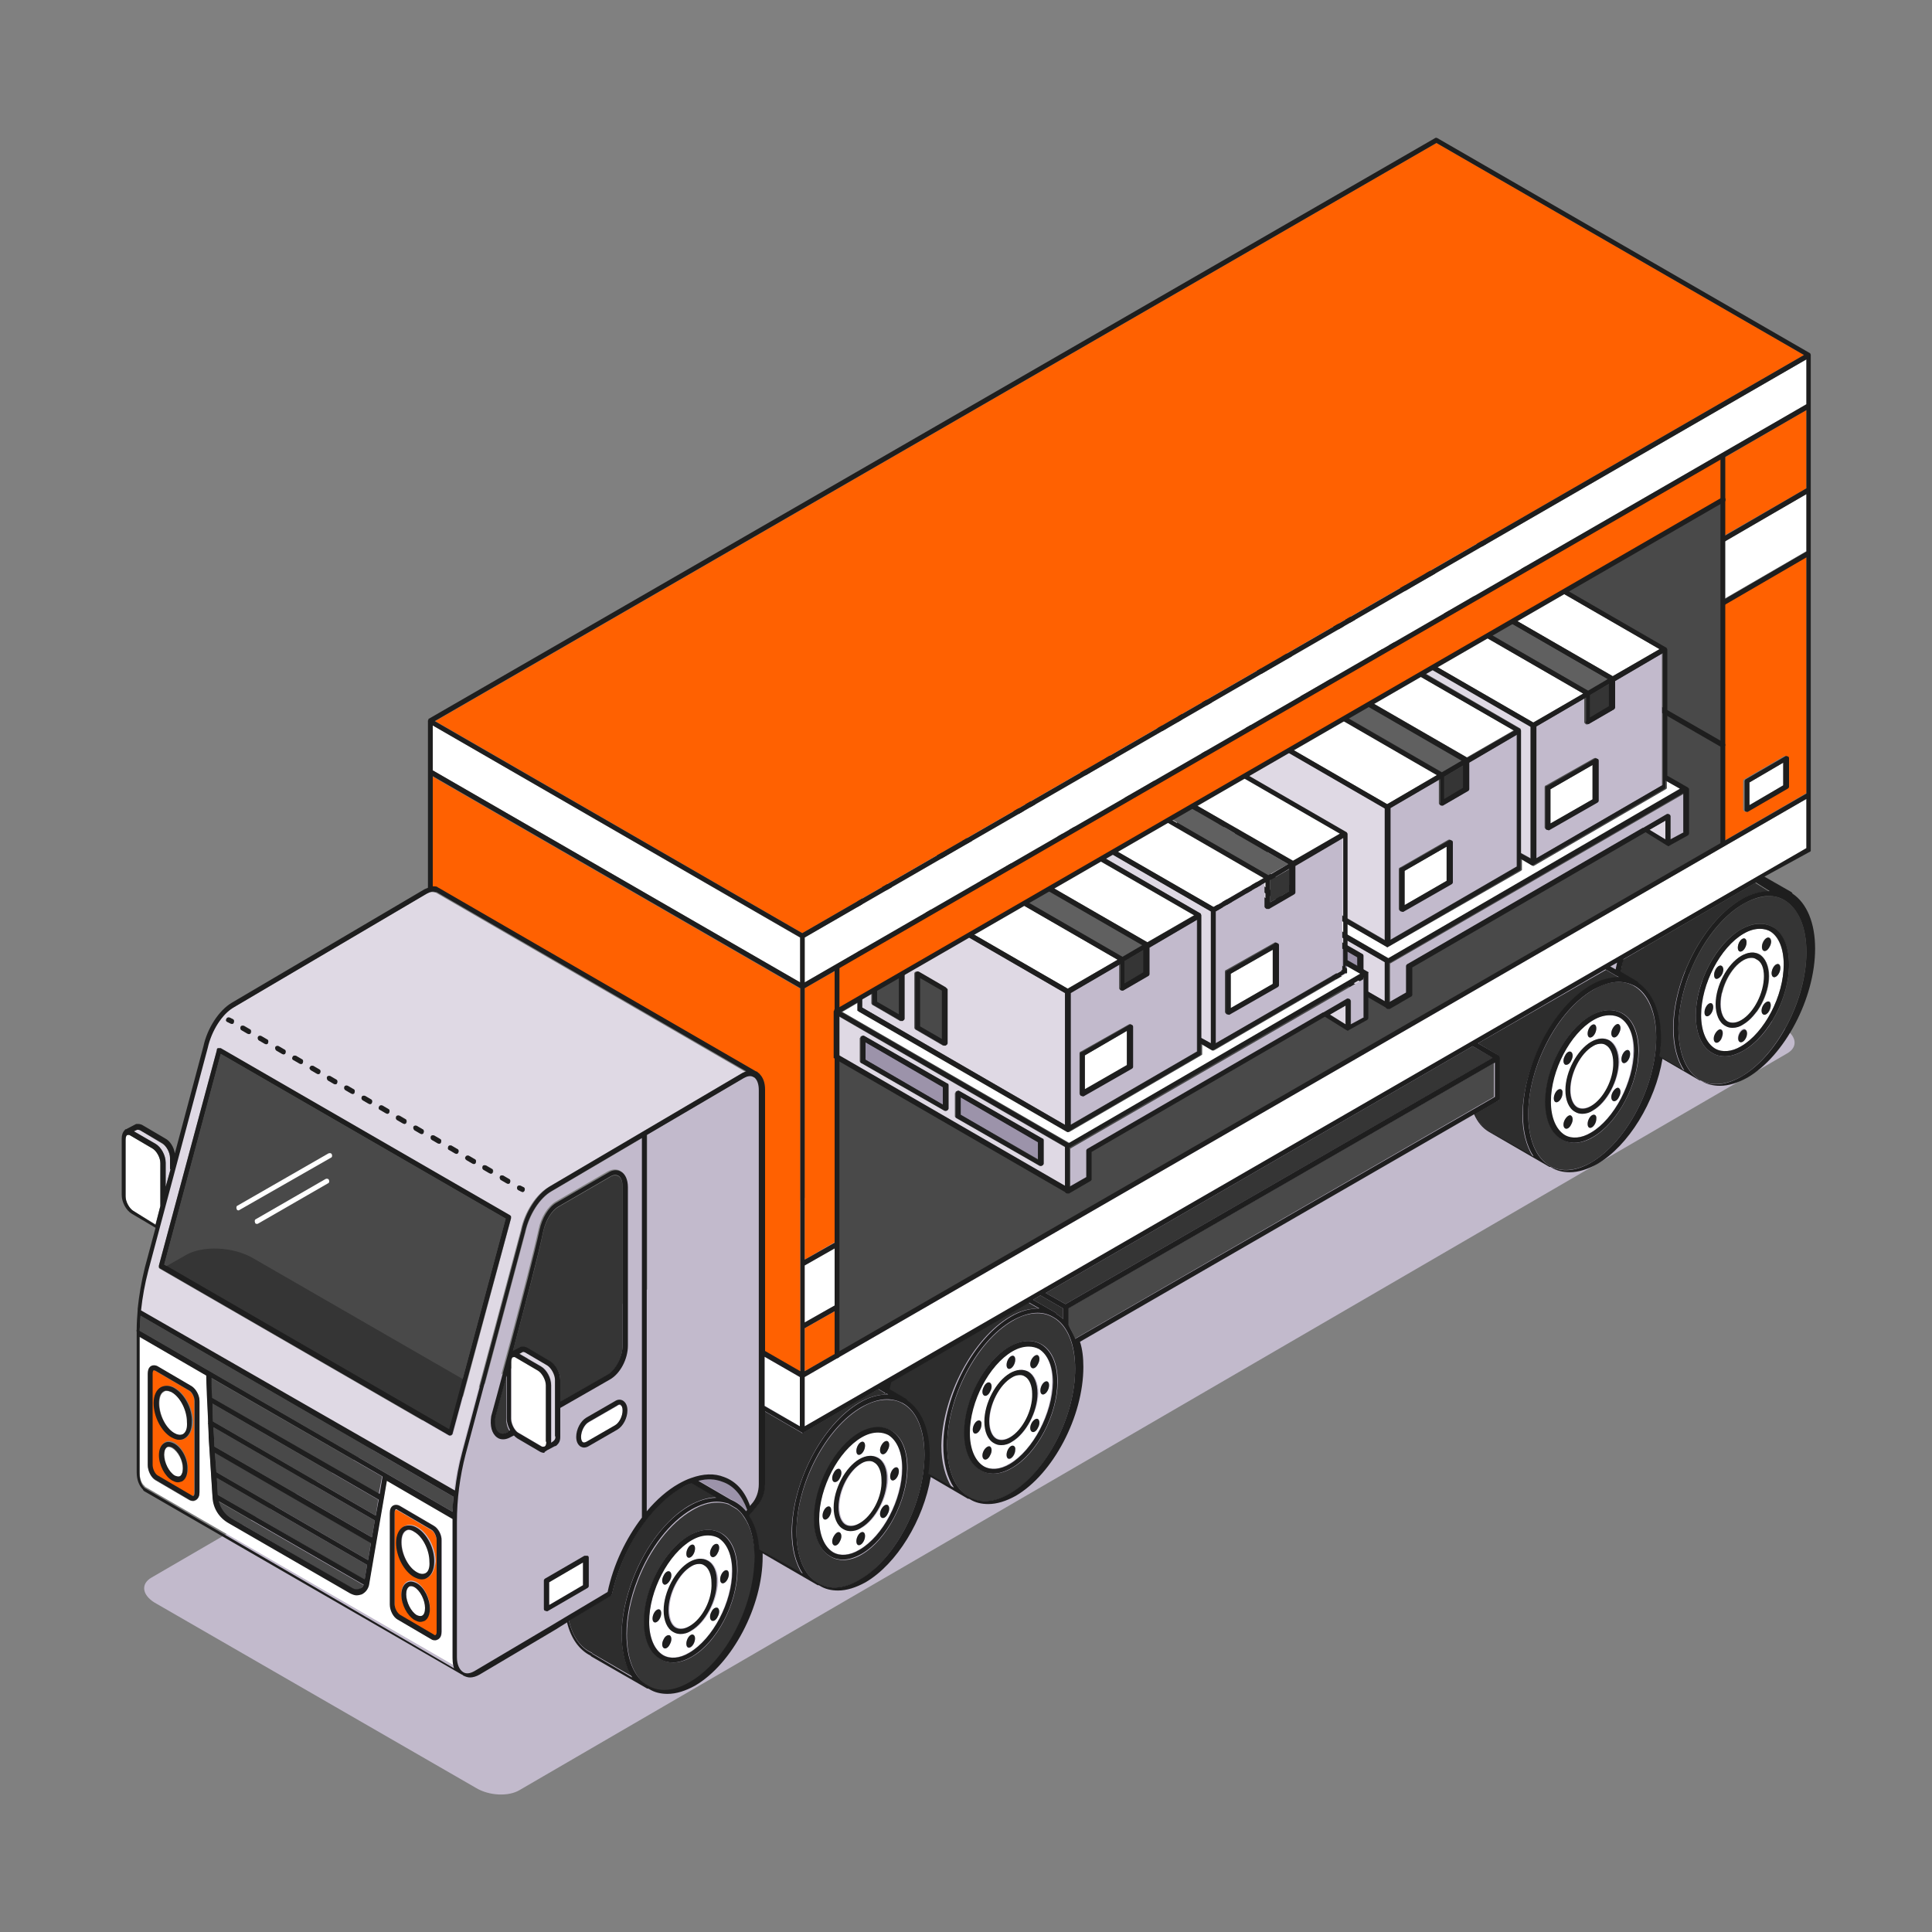 <?xml version="1.0" encoding="utf-8"?>
<!-- Generator: Adobe Illustrator 25.2.3, SVG Export Plug-In . SVG Version: 6.00 Build 0)  -->
<svg version="1.1" id="Layer_1" xmlns="http://www.w3.org/2000/svg" xmlns:xlink="http://www.w3.org/1999/xlink" x="0px" y="0px"
	 viewBox="0 0 400 400" style="enable-background:new 0 0 400 400;" xml:space="preserve">
<rect x="0" y="0" width="400" height="400" fill="#808080" stroke="none"/>
<style type="text/css">
	.st0{fill:#C2BACC;}
	.st1{fill:#FFFFFF;}
	.st2{fill:#2D2D2D;}
	.st3{fill:#494949;}
	.st4{fill:#353535;}
	.st5{fill:#DFD9E4;}
	.st6{fill:#9C93AA;}
	.st7{fill:#FF6101;}
	.st8{fill:#1E1E1E;}
	.st9{fill:#606060;}
</style>
<g>
	<path class="st0" d="M107.6,370.6l262.4-152.5c2.3-1.3,2-3.6-0.6-5.2l-66.6-38.4c-2.7-1.5-6.7-1.7-9-0.4L31.4,326.6
		c-2.3,1.3-2,3.6,0.6,5.2l66.6,38.4C101.3,371.8,105.3,372,107.6,370.6z"/>
	<g>
		<path class="st1" d="M212.3,284.9c-0.3-0.2-0.7-0.3-1-0.3c-0.5,0-1.1,0.2-1.7,0.5c-2.6,1.5-4.7,5.6-4.7,9.1c0,1.7,0.5,3.1,1.5,3.6
			c0.7,0.4,1.7,0.3,2.8-0.3c2.6-1.5,4.7-5.6,4.7-9.1C213.8,286.7,213.3,285.4,212.3,284.9z"/>
		<path class="st1" d="M128.5,291c-0.1,0-0.1-0.1-0.2-0.1c-0.2,0-0.4,0.1-0.5,0.2l-5.9,3.4c-0.9,0.5-1.6,1.9-1.6,3.1
			c0,0.5,0.1,0.9,0.4,1.1c0.2,0.1,0.5,0,0.7-0.1l5.9-3.4c0.9-0.5,1.6-1.9,1.6-3.1C128.9,291.5,128.8,291.1,128.5,291z"/>
		<path class="st2" d="M131.1,326.7c2.6-6.7,7-12.3,11.6-15c2-1.1,3.9-1.7,5.6-1.7l-5.1-3c-0.7,0.3-1.4,0.6-2.2,1
			c-6.5,3.7-12.2,12.6-14.3,22c0,0,0,0,0,0c0,0.1-0.1,0.2-0.2,0.3c0,0,0,0,0,0c0,0,0,0,0,0l-8.7,5.2c0.7,3.3,2.4,5.6,4.6,6.6
			c0.1,0,0.2,0.1,0.2,0.2l8.3,4.8c-1.4-2.2-2.2-5.2-2.2-8.8C128.7,334.7,129.6,330.6,131.1,326.7z"/>
		<path class="st1" d="M93.7,315c0-0.3,0-0.6,0-0.9l-13.6-7.9l-3,17.5c0,0,0,0,0,0l-0.7,4.1c-0.1,0.8-0.7,1.6-1.5,1.9
			c-0.4,0.2-0.7,0.2-1.1,0.2c-0.5,0-0.9-0.1-1.3-0.4l-25.1-14.5c-2-1.1-3.2-3.2-3.4-5.4l-0.8-12.4c0-0.5-0.1-1.5-0.1-2.7
			c-0.1-0.1-0.1-0.3,0-0.4c-0.1-3.4-0.3-8.4-0.4-9.7l-13.8-8c0,0.1,0,0.2,0,0.3v28c0,1.4,0.4,2.5,1.1,3c0,0,0,0,0,0.1l64,37
			c-0.2-0.6-0.3-1.3-0.3-2V315z M41.3,309c0,0.7-0.3,1.3-0.7,1.6c-0.2,0.1-0.4,0.2-0.6,0.2c-0.3,0-0.5-0.1-0.8-0.2l-7-4.1
			c-0.9-0.5-1.6-1.9-1.6-3.1v-18.9c0-0.7,0.3-1.3,0.7-1.6c0.4-0.2,0.9-0.2,1.4,0.1l7,4.1c0.9,0.5,1.6,1.9,1.6,3.1V309z M91.5,337.8
			c0,0.7-0.3,1.3-0.7,1.6c-0.2,0.1-0.4,0.2-0.6,0.2c-0.3,0-0.5-0.1-0.8-0.2l-7-4.1v0c-0.9-0.5-1.6-1.9-1.6-3.1v-18.9
			c0-0.7,0.3-1.3,0.7-1.6c0.4-0.2,0.9-0.2,1.4,0.1l7,4.1c0.9,0.5,1.6,1.9,1.6,3.1V337.8z"/>
		<path class="st1" d="M111.5,283.8l-4.6-2.7c-0.1-0.1-0.4-0.2-0.6-0.1l-0.1,0c-0.2,0.1-0.3,0.5-0.3,1v11.7c0,0.8,0.4,1.8,0.9,2.4
			c0,0,0,0,0,0c0,0,0,0,0,0c0.2,0.2,0.4,0.5,0.7,0.6l4.6,2.7c0.2,0.1,0.4,0.2,0.6,0.1l0.1,0c0.2-0.1,0.4-0.5,0.4-1v-11.7
			C113.1,285.6,112.3,284.2,111.5,283.8z"/>
		<polygon class="st1" points="113.7,332.3 120.7,328.2 120.7,323.5 113.7,327.5 		"/>
		<polygon class="st3" points="34,261.8 93,295.9 104.7,252.3 45.7,218.2 		"/>
		<path class="st4" d="M108.3,278.9c0.3,0,0.7,0.1,1,0.3l4.6,2.7c1.2,0.7,2.1,2.4,2.1,3.9v4.5l9.8-5.6c1.7-1,3.1-3.7,3.1-6.1v-32.8
			c0-1.1-0.3-2-0.9-2.3c-0.6-0.3-1.3-0.1-1.7,0.2l-10.7,6.2c-1.4,0.8-2.6,2.8-3.1,5c-1.1,5.3-4,16.2-6.4,25.1l1.7-0.9
			C108,278.9,108.2,278.9,108.3,278.9z"/>
		<path class="st5" d="M107.8,254.8c0.8-3.9,3.2-7.6,5.9-9.1l39.9-23.5c0.2-0.1,0.5-0.2,0.7-0.3l-64.1-37.1c0,0,0,0-0.1,0
			c0,0-0.1,0-0.1,0c-0.5-0.2-1.1-0.1-1.8,0.3l-39.9,23.5c-2.5,1.4-4.7,4.9-5.5,8.5l-12.3,46c-0.7,2.7-1.2,5.4-1.5,8.2L94,308.7
			c0.3-2.7,0.8-5.3,1.5-7.9L107.8,254.8z M107.1,245.7c0.1-0.2,0.5-0.3,0.7-0.2l0.6,0.3c0.2,0.1,0.3,0.5,0.2,0.7
			c-0.1,0.2-0.3,0.3-0.4,0.3c-0.1,0-0.2,0-0.3-0.1l-0.6-0.3C107,246.2,107,245.9,107.1,245.7z M103.5,243.6c0.1-0.2,0.5-0.3,0.7-0.2
			l1.2,0.7c0.2,0.1,0.3,0.5,0.2,0.7c-0.1,0.2-0.3,0.3-0.4,0.3c-0.1,0-0.2,0-0.3-0.1l-1.2-0.7C103.5,244.2,103.4,243.8,103.5,243.6z
			 M100,241.5c0.1-0.2,0.5-0.3,0.7-0.2l1.2,0.7c0.2,0.1,0.3,0.5,0.2,0.7c-0.1,0.2-0.3,0.3-0.4,0.3c-0.1,0-0.2,0-0.3-0.1l-1.2-0.7
			C99.9,242.1,99.8,241.8,100,241.5z M96.4,239.5c0.1-0.2,0.5-0.3,0.7-0.2l1.2,0.7c0.2,0.1,0.3,0.5,0.2,0.7
			c-0.1,0.2-0.3,0.3-0.4,0.3c-0.1,0-0.2,0-0.3-0.1l-1.2-0.7C96.3,240,96.2,239.7,96.4,239.5z M92.8,237.4c0.1-0.2,0.5-0.3,0.7-0.2
			l1.2,0.7c0.2,0.1,0.3,0.5,0.2,0.7c-0.1,0.2-0.3,0.3-0.4,0.3c-0.1,0-0.2,0-0.3-0.1l-1.2-0.7C92.7,238,92.7,237.7,92.8,237.4z
			 M89.2,235.3c0.1-0.2,0.5-0.3,0.7-0.2l1.2,0.7c0.2,0.1,0.3,0.5,0.2,0.7c-0.1,0.2-0.3,0.3-0.4,0.3c-0.1,0-0.2,0-0.3-0.1l-1.2-0.7
			C89.2,235.9,89.1,235.6,89.2,235.3z M85.6,233.3c0.1-0.2,0.5-0.3,0.7-0.2l1.2,0.7c0.2,0.1,0.3,0.5,0.2,0.7
			c-0.1,0.2-0.3,0.3-0.4,0.3c-0.1,0-0.2,0-0.3-0.1l-1.2-0.7C85.6,233.8,85.5,233.5,85.6,233.3z M82.1,231.2c0.1-0.2,0.5-0.3,0.7-0.2
			l1.2,0.7c0.2,0.1,0.3,0.5,0.2,0.7c-0.1,0.2-0.3,0.3-0.4,0.3c-0.1,0-0.2,0-0.3-0.1l-1.2-0.7C82,231.8,81.9,231.5,82.1,231.2z
			 M78.5,229.1c0.1-0.2,0.5-0.3,0.7-0.2l1.2,0.7c0.2,0.1,0.3,0.5,0.2,0.7c-0.1,0.2-0.3,0.3-0.4,0.3c-0.1,0-0.2,0-0.3-0.1l-1.2-0.7
			C78.4,229.7,78.3,229.4,78.5,229.1z M74.9,227.1c0.1-0.2,0.5-0.3,0.7-0.2l1.2,0.7c0.2,0.1,0.3,0.5,0.2,0.7
			c-0.1,0.2-0.3,0.3-0.4,0.3c-0.1,0-0.2,0-0.3-0.1l-1.2-0.7C74.8,227.6,74.8,227.3,74.9,227.1z M71.3,225c0.1-0.2,0.5-0.3,0.7-0.2
			l1.2,0.7c0.2,0.1,0.3,0.5,0.2,0.7c-0.1,0.2-0.3,0.3-0.4,0.3c-0.1,0-0.2,0-0.3-0.1l-1.2-0.7C71.3,225.6,71.2,225.3,71.3,225z
			 M67.7,223c0.1-0.2,0.5-0.3,0.7-0.2l1.2,0.7c0.2,0.1,0.3,0.5,0.2,0.7c-0.1,0.2-0.3,0.3-0.4,0.3c-0.1,0-0.2,0-0.3-0.1l-1.2-0.7
			C67.7,223.5,67.6,223.2,67.7,223z M64.2,220.9c0.1-0.2,0.5-0.3,0.7-0.2l1.2,0.7c0.2,0.1,0.3,0.5,0.2,0.7c-0.1,0.2-0.3,0.3-0.4,0.3
			c-0.1,0-0.2,0-0.3-0.1l-1.2-0.7C64.1,221.4,64,221.1,64.2,220.9z M60.6,218.8c0.1-0.2,0.5-0.3,0.7-0.2l1.2,0.7
			c0.2,0.1,0.3,0.5,0.2,0.7c-0.1,0.2-0.3,0.3-0.4,0.3c-0.1,0-0.2,0-0.3-0.1l-1.2-0.7C60.5,219.4,60.4,219.1,60.6,218.8z M57,216.8
			c0.1-0.2,0.5-0.3,0.7-0.2l1.2,0.7c0.2,0.1,0.3,0.5,0.2,0.7c-0.1,0.2-0.3,0.3-0.4,0.3c-0.1,0-0.2,0-0.3-0.1l-1.2-0.7
			C57,217.3,56.9,217,57,216.8z M53.4,214.7c0.1-0.2,0.5-0.3,0.7-0.2l1.2,0.7c0.2,0.1,0.3,0.5,0.2,0.7c-0.1,0.2-0.3,0.3-0.4,0.3
			c-0.1,0-0.2,0-0.3-0.1l-1.2-0.7C53.4,215.3,53.3,214.9,53.4,214.7z M49.9,212.6c0.1-0.2,0.5-0.3,0.7-0.2l1.2,0.7
			c0.2,0.1,0.3,0.5,0.2,0.7c-0.1,0.2-0.3,0.3-0.4,0.3c-0.1,0-0.2,0-0.3-0.1l-1.2-0.7C49.8,213.2,49.7,212.9,49.9,212.6z M46.9,210.9
			c0.1-0.2,0.5-0.3,0.7-0.2l0.6,0.3c0.2,0.1,0.3,0.5,0.2,0.7c-0.1,0.2-0.3,0.3-0.4,0.3c-0.1,0-0.2,0-0.3-0.1l-0.6-0.3
			C46.8,211.5,46.7,211.2,46.9,210.9z M93.8,296.9C93.8,296.9,93.8,296.9,93.8,296.9c0,0.1,0,0.1-0.1,0.1c0,0-0.1,0.1-0.1,0.1
			c0,0,0,0-0.1,0.1c-0.1,0.1-0.2,0.1-0.3,0.1c0,0,0,0,0,0c0,0,0,0,0,0c0,0,0,0,0,0c0,0,0,0,0,0c0,0-0.1,0-0.1,0c0,0-0.1,0-0.1,0
			c0,0,0,0,0,0l-59.9-34.6c0,0,0,0,0,0c0,0-0.1,0-0.1-0.1c0,0,0,0-0.1-0.1c0,0,0-0.1,0-0.1c0,0,0-0.1,0-0.1c0,0,0-0.1,0-0.1
			c0,0,0-0.1,0-0.1c0,0,0,0,0,0l12-44.6c0,0,0,0,0-0.1c0,0,0,0,0-0.1c0,0,0,0,0,0c0,0,0,0,0.1-0.1c0,0,0.1-0.1,0.1-0.1
			c0,0,0,0,0.1,0c0,0,0.1,0,0.1,0c0,0,0.1,0,0.1,0c0,0,0.1,0,0.1,0c0,0,0,0,0,0c0,0,0,0,0.1,0c0,0,0,0,0.1,0l59.9,34.6c0,0,0,0,0,0
			c0,0,0.1,0,0.1,0.1c0,0,0,0,0.1,0.1c0,0,0,0.1,0,0.1c0,0,0,0.1,0,0.1c0,0,0,0.1,0,0.1c0,0,0,0.1,0,0.1c0,0,0,0,0,0L93.8,296.9z"/>
		<path class="st4" d="M104.8,284.9c-1.3,4.9-2.3,8.4-2.3,8.5c-0.3,1.5,0,2.8,0.7,3.3c0.6,0.4,1.3,0.2,1.8-0.1l0.5-0.3
			c-0.5-0.8-0.7-1.7-0.7-2.5V284.9z"/>
		<path class="st5" d="M113.4,282.7l-4.6-2.7c-0.2-0.1-0.4-0.2-0.5-0.1l-0.7,0.4l4.5,2.6c1.2,0.7,2.1,2.4,2.1,3.9v11.7
			c0,0.1,0,0.2,0,0.2l0.3-0.2c0.4-0.3,0.6-0.5,0.6-1.1v-11.7C115,284.6,114.3,283.2,113.4,282.7z"/>
		<path class="st0" d="M133,314.2v-78.6l-18.7,11c-2.5,1.4-4.7,4.9-5.5,8.5l-12.3,46c-1.2,4.6-1.8,9.3-1.8,14v28
			c0,1.5,0.5,2.6,1.3,3.1c0.6,0.4,1.5,0.3,2.3-0.2l15.7-9.3l3-1.8c0,0,0,0,0,0l8.9-5.3C127.1,323.9,129.7,318.5,133,314.2z
			 M111.5,300.3l-4.6-2.7c-0.2-0.1-0.5-0.3-0.7-0.6l-0.6,0.3c-0.6,0.3-1.1,0.5-1.6,0.5c-0.5,0-0.9-0.1-1.3-0.4
			c-1.1-0.7-1.5-2.4-1.2-4.4c0.1-0.3,7.9-28.9,10-38.5c0.5-2.5,1.9-4.7,3.5-5.7l10.7-6.2c1-0.6,2-0.6,2.7-0.2
			c0.9,0.5,1.4,1.7,1.4,3.2v32.8c0,2.7-1.6,5.8-3.7,7l-10.3,5.9v6c0,0.9-0.4,1.4-0.8,1.8c0,0.1-0.1,0.1-0.2,0.1l-0.1,0c0,0,0,0,0,0
			c0,0,0,0,0,0l-1.7,0.9c0,0,0,0,0,0c0,0,0,0-0.1,0l0,0c0,0,0,0,0,0c-0.2,0.1-0.4,0.1-0.6,0.1C112.2,300.6,111.8,300.5,111.5,300.3z
			 M121.8,328.5c0,0.2-0.1,0.4-0.3,0.4l-8.1,4.7c-0.1,0-0.2,0.1-0.3,0.1c-0.1,0-0.2,0-0.3-0.1c-0.2-0.1-0.3-0.3-0.3-0.4v-5.9
			c0-0.2,0.1-0.4,0.3-0.4l8.1-4.7c0.2-0.1,0.4-0.1,0.5,0c0.2,0.1,0.3,0.3,0.3,0.4V328.5z M120.9,299.7c-0.3,0-0.5-0.1-0.7-0.2
			c-0.6-0.3-0.9-1-0.9-2c0-1.6,0.9-3.3,2.1-4l5.9-3.4c0.6-0.4,1.2-0.4,1.7-0.1c0.6,0.3,0.9,1,0.9,2c0,1.6-0.9,3.3-2.1,4l-5.9,3.4
			C121.6,299.6,121.2,299.7,120.9,299.7z"/>
		<path class="st2" d="M209.1,272.6c2-1.2,4-1.7,5.9-1.7l-2.1-1.2l-28.6,16.5c-0.1,0.5-0.2,1-0.3,1.4l3.4,2c0.1,0.1,0.2,0.2,0.2,0.3
			c3,1.9,4.7,6,4.7,11.4c0,1.3-0.1,2.5-0.3,3.8l5.1,2.9c-1.4-2.2-2.2-5.2-2.2-8.7C195.1,289,201.4,277.1,209.1,272.6z"/>
		<path class="st4" d="M186.9,290.6c-1-0.6-2.1-0.8-3.3-0.8c-1.6,0-3.4,0.5-5.2,1.6c-7.4,4.3-13.5,15.9-13.5,25.8
			c0,5.1,1.6,9,4.5,10.7c2.3,1.3,5.3,1.1,8.5-0.7c7.4-4.3,13.5-15.9,13.5-25.8C191.4,296.1,189.8,292.2,186.9,290.6z M178.5,321.8
			c-1.3,0.8-2.7,1.2-3.9,1.2c-0.9,0-1.8-0.2-2.6-0.7c-2.2-1.2-3.4-4.1-3.4-7.8c0-6.9,4.2-14.9,9.4-17.8c2.4-1.4,4.7-1.5,6.5-0.5
			c2.2,1.2,3.4,4.1,3.4,7.8C187.8,310.8,183.6,318.8,178.5,321.8z"/>
		<path class="st1" d="M148.7,318.3c-0.6-0.4-1.3-0.5-2.1-0.5c-1,0-2.2,0.3-3.4,1c-4.9,2.8-8.8,10.4-8.8,16.9c0,3.3,1.1,5.9,2.9,6.9
			c1.5,0.9,3.4,0.7,5.4-0.5c4.9-2.8,8.8-10.4,8.8-16.9C151.6,321.9,150.5,319.4,148.7,318.3z M143,319.9c0.5-0.3,0.9,0,0.9,0.7
			c0,0.7-0.4,1.5-0.9,1.8c-0.5,0.3-0.9,0-0.9-0.7C142.1,321,142.5,320.2,143,319.9z M137.4,326.2c0.4-0.7,1-1,1.3-0.8
			c0.4,0.3,0.4,1.1,0,1.8c-0.4,0.7-1,1-1.3,0.8C137,327.7,137,326.9,137.4,326.2z M136,335.8c-0.5,0.3-0.9,0-0.9-0.7
			c0-0.7,0.4-1.5,0.9-1.8c0.5-0.3,0.9,0,0.9,0.7C136.9,334.7,136.5,335.5,136,335.8z M138.7,340.4c-0.4,0.7-1,1-1.3,0.8
			s-0.4-1.1,0-1.8s1-1,1.3-0.8C139.1,338.9,139.1,339.7,138.7,340.4z M143,341.1c-0.5,0.3-0.9,0-0.9-0.7s0.4-1.5,0.9-1.8
			c0.5-0.3,0.9,0,0.9,0.7C143.9,340,143.5,340.8,143,341.1z M143.3,337.6c-0.8,0.4-1.5,0.7-2.2,0.7c-0.6,0-1.1-0.1-1.5-0.4
			c-1.3-0.7-2-2.4-2-4.5c0-3.8,2.4-8.3,5.3-10c1.4-0.8,2.7-0.9,3.8-0.3c1.3,0.7,2,2.4,2,4.5C148.5,331.4,146.2,335.9,143.3,337.6z
			 M148.6,334.7c-0.4,0.7-1,1-1.3,0.8s-0.4-1.1,0-1.8c0.4-0.7,1-1,1.3-0.8C149,333.2,149,334,148.6,334.7z M148.6,321.5
			c-0.4,0.7-1,1-1.3,0.8c-0.4-0.3-0.4-1.1,0-1.8c0.4-0.7,1-1,1.3-0.8C149,320,149,320.8,148.6,321.5z M150,325.2
			c0.5-0.3,0.9,0,0.9,0.7c0,0.7-0.4,1.5-0.9,1.8c-0.5,0.3-0.9,0-0.9-0.7S149.5,325.5,150,325.2z"/>
		<path class="st2" d="M213.9,269.1l4.7,2.7c0.1,0.1,0.2,0.2,0.2,0.3c0.5,0.3,0.9,0.6,1.3,1v-2.2l-4.7-2.7L213.9,269.1z"/>
		<path class="st1" d="M183.9,297c-0.6-0.4-1.3-0.5-2.1-0.5c-1,0-2.2,0.3-3.4,1c-4.9,2.8-8.8,10.4-8.8,16.9c0,3.3,1.1,5.9,2.9,6.9
			c1.5,0.9,3.4,0.7,5.4-0.5c4.9-2.8,8.8-10.4,8.8-16.9C186.8,300.6,185.7,298.1,183.9,297z M178.2,298.6c0.5-0.3,0.9,0,0.9,0.7
			c0,0.7-0.4,1.5-0.9,1.8c-0.5,0.3-0.9,0-0.9-0.7C177.3,299.7,177.7,298.9,178.2,298.6z M172.6,304.9c0.4-0.7,1-1,1.3-0.8
			c0.4,0.3,0.4,1.1,0,1.8c-0.4,0.7-1,1-1.3,0.8C172.2,306.4,172.2,305.6,172.6,304.9z M171.2,314.5c-0.5,0.3-0.9,0-0.9-0.7
			c0-0.7,0.4-1.5,0.9-1.8c0.5-0.3,0.9,0,0.9,0.7C172.1,313.4,171.7,314.2,171.2,314.5z M173.9,319.1c-0.4,0.7-1,1-1.3,0.8
			c-0.4-0.3-0.4-1.1,0-1.8c0.4-0.7,1-1,1.3-0.8S174.3,318.4,173.9,319.1z M178.2,319.8c-0.5,0.3-0.9,0-0.9-0.7s0.4-1.5,0.9-1.8
			c0.5-0.3,0.9,0,0.9,0.7C179.1,318.7,178.7,319.5,178.2,319.8z M178.5,316.3c-0.8,0.4-1.5,0.7-2.2,0.7c-0.6,0-1.1-0.1-1.5-0.4
			c-1.3-0.7-2-2.4-2-4.5c0-3.8,2.4-8.3,5.3-10c1.4-0.8,2.7-0.9,3.8-0.3c1.3,0.7,2,2.4,2,4.5C183.7,310.1,181.4,314.6,178.5,316.3z
			 M183.8,313.4c-0.4,0.7-1,1-1.3,0.8c-0.4-0.3-0.4-1.1,0-1.8c0.4-0.7,1-1,1.3-0.8C184.2,311.9,184.2,312.7,183.8,313.4z
			 M183.8,300.2c-0.4,0.7-1,1-1.3,0.8c-0.4-0.3-0.4-1.1,0-1.8c0.4-0.7,1-1,1.3-0.8C184.2,298.7,184.2,299.5,183.8,300.2z
			 M185.2,303.9c0.5-0.3,0.9,0,0.9,0.7c0,0.7-0.4,1.5-0.9,1.8c-0.5,0.3-0.9,0-0.9-0.7C184.3,305,184.7,304.2,185.2,303.9z"/>
		<polygon class="st4" points="309.1,219 304.9,216.6 216.5,267.7 220.6,270 		"/>
		<path class="st4" d="M152.6,312.5l-1.7-1c-0.8-0.3-1.6-0.4-2.4-0.4c-1.6,0-3.4,0.5-5.2,1.6c-4.5,2.6-8.7,8-11.2,14.5
			c-1.5,3.8-2.3,7.8-2.3,11.3c0,5.1,1.6,9,4.5,10.7c2.3,1.3,5.3,1.1,8.5-0.7c7.4-4.3,13.5-15.9,13.5-25.8c0-3.6-0.8-6.5-2.3-8.6
			C153.6,313.4,153.1,312.9,152.6,312.5z M143.3,343c-1.3,0.8-2.7,1.2-3.9,1.2c-0.9,0-1.8-0.2-2.6-0.7c-2.2-1.2-3.4-4.1-3.4-7.8
			c0-6.9,4.2-14.9,9.4-17.8c2.3-1.4,4.6-1.5,6.5-0.5c2.2,1.2,3.4,4.1,3.4,7.8C152.6,332.1,148.4,340.1,143.3,343z"/>
		<path class="st2" d="M177.9,290.4c2-1.2,4-1.7,5.9-1.7l-0.4-0.2c0,0,0,0-0.1,0c-0.1,0-0.3-0.1-0.3-0.2l-1.2-0.7l-15.5,9
			c0,0,0,0,0,0c-0.1,0-0.1,0.1-0.2,0.1c-0.1,0-0.2,0-0.2-0.1c0,0,0,0,0,0l-7.6-4.4v15c0,1.8-0.6,3.5-1.8,4.8
			c-0.1,0.1-0.2,0.3-0.4,0.5c-0.4,0.5-0.8,1-1.1,1.3c1.2,1.8,1.9,4.2,2.1,6.9l9,5.2c-1.4-2.2-2.2-5.2-2.2-8.7
			C164,306.9,170.2,294.9,177.9,290.4z"/>
		<path class="st1" d="M183.2,286.9l-0.2,0.1l0.2,0.1C183.1,287.1,183.2,287,183.2,286.9z"/>
		<path class="st1" d="M181.2,302.7c-0.3-0.2-0.7-0.3-1-0.3c-0.5,0-1.1,0.2-1.7,0.5c-2.6,1.5-4.7,5.6-4.7,9.1c0,1.7,0.5,3.1,1.5,3.6
			c0.7,0.4,1.7,0.3,2.8-0.3c2.6-1.5,4.7-5.6,4.7-9.1C182.7,304.6,182.2,303.2,181.2,302.7z"/>
		<path class="st1" d="M146,324c-0.3-0.2-0.7-0.3-1-0.3c-0.5,0-1.1,0.2-1.7,0.5c-2.6,1.5-4.7,5.6-4.7,9.1c0,1.7,0.5,3.1,1.5,3.6
			c0.7,0.4,1.7,0.3,2.8-0.3c2.6-1.5,4.7-5.6,4.7-9.1C147.5,325.8,146.9,324.5,146,324z"/>
		<path class="st5" d="M34.3,240.8v5l1-3.6c0-0.1-0.1-0.2-0.1-0.2v-2.2c0-1.2-0.7-2.5-1.6-3L29,234c-0.2-0.1-0.4-0.2-0.6-0.1
			l-0.7,0.4l4.5,2.6C33.3,237.5,34.3,239.3,34.3,240.8z"/>
		<path class="st6" d="M149.6,306.7c-1.5-0.6-3.2-0.6-5-0.2l6.7,3.9c1.2,0.5,2.3,1.3,3.2,2.4c0.1-0.1,0.2-0.2,0.2-0.3
			C153.6,309.6,151.9,307.6,149.6,306.7z"/>
		<path class="st7" d="M89.3,316.8l-7-4.1c-0.1,0-0.3-0.1-0.4-0.1c-0.1,0.1-0.2,0.3-0.2,0.7v18.9c0,0.8,0.5,1.9,1.1,2.2l7,4.1
			c0.1,0,0.3,0.1,0.4,0.1c0.1-0.1,0.2-0.3,0.2-0.7V319C90.4,318.2,89.9,317.1,89.3,316.8z M87.9,335.4c-0.3,0.2-0.6,0.2-0.9,0.2
			c-0.4,0-0.8-0.1-1.2-0.4c-1.5-0.9-2.7-3.2-2.7-5.2c0-1.2,0.4-2,1.1-2.5c0.6-0.4,1.4-0.3,2.1,0.1c1.5,0.9,2.7,3.2,2.7,5.2
			C89,334.1,88.6,335,87.9,335.4z M88.6,326.6c-0.3,0.2-0.7,0.3-1.1,0.3c-0.5,0-1.1-0.2-1.6-0.5c-2.1-1.2-3.7-4.3-3.7-7.1
			c0-1.5,0.5-2.7,1.5-3.3c0.8-0.5,1.8-0.4,2.8,0.2c2.1,1.2,3.7,4.3,3.7,7.1C90,324.9,89.5,326.1,88.6,326.6z"/>
		<path class="st3" d="M93.9,309.9C93.9,309.9,93.9,309.9,93.9,309.9l-64.8-37.5c-0.1,1-0.1,2.1-0.2,3.1L93.7,313
			C93.8,311.9,93.8,310.9,93.9,309.9z"/>
		<path class="st0" d="M155.7,311.3c1-1.1,1.5-2.6,1.5-4.1v-81.6c0-1.2-0.3-2.1-0.9-2.6l-0.4-0.2c-0.5-0.2-1.1-0.1-1.8,0.3
			L134,234.9v77.9c2-2.4,4.2-4.4,6.6-5.7c0.9-0.5,1.7-0.9,2.6-1.2c0,0,0,0,0,0c2.4-0.9,4.7-0.9,6.8-0.2c2.4,0.9,4.3,3,5.5,5.9
			C155.5,311.5,155.7,311.4,155.7,311.3z"/>
		<polygon class="st1" points="158.3,291 165.6,295.3 165.6,285.1 158.3,280.9 		"/>
		<polygon class="st1" points="165.6,194.1 89.6,150.2 89.6,159.5 165.6,203.4 		"/>
		<polygon class="st3" points="76,324 44.9,306 45.1,309.5 75.5,327.1 		"/>
		<path class="st7" d="M90.6,183.8c0.1,0,0.1,0,0.2,0.1l65.7,38c0.1,0,0.2,0.1,0.3,0.1c0.1,0,0.1,0.1,0.2,0.2l0.1,0.1
			c0.1,0,0.1,0.1,0.2,0.2c0.7,0.7,1.1,1.8,1.1,3.2v54.1l7.3,4.2v-79.3l-76.1-43.9v23c0.3,0,0.6,0,0.9,0.1
			C90.5,183.8,90.5,183.8,90.6,183.8z"/>
		<path class="st1" d="M33.2,249.7v-8.9c0-1.2-0.7-2.5-1.6-3l-4.6-2.7c-0.1-0.1-0.4-0.2-0.6-0.1l-0.1,0c-0.2,0.1-0.3,0.5-0.3,1v11.7
			c0,1.2,0.7,2.5,1.6,3l4.6,2.8L33.2,249.7z"/>
		<path class="st1" d="M35.6,288.3c-0.3-0.2-0.7-0.3-1.1-0.3c-0.2,0-0.4,0-0.6,0.2c-0.6,0.3-0.9,1.2-0.9,2.4c0,2.4,1.4,5.2,3.2,6.2
			c0.5,0.3,1.2,0.5,1.8,0.2c0.6-0.3,0.9-1.2,0.9-2.4C38.8,292.1,37.4,289.3,35.6,288.3z"/>
		<path class="st3" d="M48,314.4L73,328.9c0.5,0.3,1,0.3,1.5,0.1c0.4-0.2,0.6-0.5,0.8-0.8l-30-17.3C45.7,312.3,46.6,313.6,48,314.4z
			"/>
		<path class="st1" d="M35.6,299.8c-0.2-0.1-0.5-0.2-0.7-0.2c-0.1,0-0.3,0-0.4,0.1c-0.4,0.2-0.6,0.8-0.6,1.6c0,1.6,1,3.6,2.2,4.3
			c0.3,0.2,0.7,0.3,1.1,0.1c0.4-0.2,0.6-0.8,0.6-1.6C37.9,302.4,36.8,300.5,35.6,299.8z"/>
		<path class="st1" d="M85.8,317.2c-0.3-0.2-0.7-0.4-1.1-0.4c-0.2,0-0.4,0-0.6,0.2c-0.6,0.3-0.9,1.2-0.9,2.4c0,2.4,1.4,5.2,3.2,6.2
			c0.5,0.3,1.2,0.5,1.8,0.2c0.6-0.3,0.9-1.2,0.9-2.4C89,321,87.6,318.2,85.8,317.2z"/>
		<path class="st1" d="M85.8,328.6c-0.2-0.1-0.5-0.2-0.7-0.2c-0.1,0-0.3,0-0.4,0.1c-0.4,0.2-0.6,0.8-0.6,1.6c0,1.6,1,3.6,2.2,4.3
			c0.3,0.2,0.7,0.3,1.1,0.1c0.4-0.2,0.6-0.8,0.6-1.6C88,331.3,87,329.3,85.8,328.6z"/>
		<path class="st7" d="M39.1,287.9l-7-4.1c-0.1,0-0.2-0.1-0.3-0.1c0,0-0.1,0-0.1,0c-0.1,0.1-0.2,0.3-0.2,0.7v18.9
			c0,0.8,0.5,1.9,1.1,2.2l7,4.1c0.1,0,0.3,0.1,0.4,0.1c0.1-0.1,0.2-0.3,0.2-0.7v-18.9C40.3,289.3,39.7,288.3,39.1,287.9z
			 M37.8,306.5c-0.3,0.2-0.6,0.2-0.9,0.2c-0.4,0-0.8-0.1-1.2-0.4c-1.5-0.9-2.7-3.2-2.7-5.2c0-1.2,0.4-2,1.1-2.5
			c0.6-0.4,1.4-0.3,2.1,0.1c1.5,0.9,2.7,3.2,2.7,5.2C38.9,305.2,38.5,306.1,37.8,306.5z M38.4,297.8c-0.4,0.2-0.7,0.3-1.1,0.3
			c-0.5,0-1.1-0.2-1.6-0.5c-2.1-1.2-3.7-4.3-3.7-7.1c0-1.5,0.5-2.7,1.5-3.3c0.8-0.5,1.8-0.4,2.8,0.2c2.1,1.2,3.7,4.3,3.7,7.1
			C39.9,296,39.3,297.2,38.4,297.8z"/>
		<path class="st3" d="M79.1,305.7l-35.4-20.4c0,0.9,0.1,2.4,0.1,4.1l34.6,20L79.1,305.7z"/>
		<polygon class="st3" points="76.8,319.4 44.5,300.7 44.8,304.8 76.2,323 		"/>
		<path class="st3" d="M77.6,314.8l-33.4-19.3c0,0.9,0.1,1.5,0.1,1.9l0.1,2.1L77,318.3L77.6,314.8z"/>
		<path class="st3" d="M78.3,310.5L44,290.6c0,1.3,0.1,2.5,0.1,3.7l33.7,19.5L78.3,310.5z"/>
		<polygon class="st1" points="173.5,258 166.6,262 166.6,273.8 173.5,269.9 		"/>
		<polygon class="st1" points="356.6,112.3 356.6,124.2 374,114.1 374,102.3 		"/>
		<path class="st3" d="M309.4,220l-88.3,50.9v3.4c0.6,0.8,1.1,1.8,1.4,2.9l86.8-50.1V220z"/>
		<path class="st1" d="M361,193.3c-4.9,2.8-8.8,10.4-8.8,16.9c0,3.3,1.1,5.9,2.9,6.9c1.5,0.9,3.4,0.7,5.4-0.5
			c4.9-2.8,8.8-10.4,8.8-16.9c0-3.3-1.1-5.9-2.9-6.9c-0.6-0.4-1.3-0.5-2.1-0.5C363.3,192.3,362.2,192.6,361,193.3z M360.7,194.4
			c0.5-0.3,0.9,0,0.9,0.7c0,0.7-0.4,1.5-0.9,1.8c-0.5,0.3-0.9,0-0.9-0.7C359.8,195.5,360.2,194.7,360.7,194.4z M355.1,200.8
			c0.4-0.7,1-1,1.3-0.8c0.4,0.3,0.4,1.1,0,1.8c-0.4,0.7-1,1-1.3,0.8C354.8,202.3,354.8,201.5,355.1,200.8z M353.8,210.3
			c-0.5,0.3-0.9,0-0.9-0.7c0-0.7,0.4-1.5,0.9-1.8c0.5-0.3,0.9,0,0.9,0.7C354.7,209.2,354.3,210,353.8,210.3z M356.5,215
			c-0.4,0.7-1,1-1.3,0.8s-0.4-1.1,0-1.8c0.4-0.7,1-1,1.3-0.8C356.8,213.5,356.8,214.3,356.5,215z M360.7,215.6
			c-0.5,0.3-0.9,0-0.9-0.7c0-0.7,0.4-1.5,0.9-1.8c0.5-0.3,0.9,0,0.9,0.7C361.7,214.5,361.3,215.3,360.7,215.6z M366.4,209.2
			c-0.4,0.7-1,1-1.3,0.8c-0.4-0.3-0.4-1.1,0-1.8c0.4-0.7,1-1,1.3-0.8C366.7,207.7,366.7,208.5,366.4,209.2z M367.7,199.7
			c0.5-0.3,0.9,0,0.9,0.7c0,0.7-0.4,1.5-0.9,1.8c-0.5,0.3-0.9,0-0.9-0.7C366.8,200.8,367.2,200,367.7,199.7z M365,195
			c0.4-0.7,1-1,1.3-0.8c0.4,0.3,0.4,1.1,0,1.8c-0.4,0.7-1,1-1.3,0.8C364.7,196.5,364.7,195.7,365,195z M366.3,202.1
			c0,3.8-2.4,8.3-5.3,10c-0.8,0.4-1.5,0.7-2.2,0.7c-0.6,0-1.1-0.1-1.5-0.4c-1.3-0.7-2-2.4-2-4.5c0-3.8,2.4-8.3,5.3-10
			c1.4-0.8,2.7-0.9,3.8-0.3C365.5,198.4,366.3,200,366.3,202.1z"/>
		<path class="st1" d="M332.6,216.3c-0.3-0.2-0.7-0.3-1-0.3c-0.5,0-1.1,0.2-1.7,0.5c-2.6,1.5-4.7,5.6-4.7,9.1c0,1.7,0.5,3.1,1.5,3.6
			c0.7,0.4,1.7,0.3,2.8-0.3c2.6-1.5,4.7-5.6,4.7-9.1C334.1,218.2,333.6,216.9,332.6,216.3z"/>
		<path class="st4" d="M218.1,272.8c-1-0.6-2.1-0.9-3.3-0.9c-1.6,0-3.4,0.5-5.2,1.6c-7.4,4.3-13.5,15.9-13.5,25.8
			c0,5.1,1.6,9,4.5,10.7c2.3,1.3,5.3,1.1,8.5-0.7c7.4-4.3,13.5-15.9,13.5-25.8C222.6,278.3,220.9,274.4,218.1,272.8z M209.6,303.9
			c-1.3,0.8-2.7,1.2-3.9,1.2c-0.9,0-1.8-0.2-2.6-0.7c-2.2-1.2-3.4-4.1-3.4-7.8c0-6.9,4.2-14.9,9.4-17.8c2.4-1.4,4.7-1.5,6.5-0.5
			c2.2,1.2,3.4,4.1,3.4,7.8C218.9,293,214.7,301,209.6,303.9z"/>
		<path class="st1" d="M335.3,210.7c-0.6-0.4-1.3-0.5-2.1-0.5c-1,0-2.2,0.3-3.4,1c-4.9,2.8-8.8,10.4-8.8,16.9c0,3.3,1.1,5.9,2.9,6.9
			c1.5,0.9,3.4,0.7,5.4-0.5c4.9-2.8,8.8-10.4,8.8-16.9C338.2,214.2,337.2,211.7,335.3,210.7z M329.6,212.2c0.5-0.3,0.9,0,0.9,0.7
			c0,0.7-0.4,1.5-0.9,1.8c-0.5,0.3-0.9,0-0.9-0.7C328.7,213.3,329.1,212.5,329.6,212.2z M324,218.6c0.4-0.7,1-1,1.3-0.8
			s0.4,1.1,0,1.8s-1,1-1.3,0.8C323.6,220.1,323.6,219.3,324,218.6z M322.6,228.1c-0.5,0.3-0.9,0-0.9-0.7c0-0.7,0.4-1.5,0.9-1.8
			c0.5-0.3,0.9,0,0.9,0.7C323.6,227,323.1,227.8,322.6,228.1z M325.3,232.8c-0.4,0.7-1,1-1.3,0.8c-0.4-0.3-0.4-1.1,0-1.8
			c0.4-0.7,1-1,1.3-0.8C325.7,231.3,325.7,232.1,325.3,232.8z M329.6,233.4c-0.5,0.3-0.9,0-0.9-0.7c0-0.7,0.4-1.5,0.9-1.8
			c0.5-0.3,0.9,0,0.9,0.7C330.6,232.3,330.1,233.1,329.6,233.4z M329.9,229.9c-0.8,0.4-1.5,0.7-2.2,0.7c-0.6,0-1.1-0.1-1.5-0.4
			c-1.3-0.7-2-2.4-2-4.5c0-3.8,2.4-8.3,5.3-10c1.4-0.8,2.7-0.9,3.8-0.3c1.3,0.7,2,2.4,2,4.5C335.1,223.8,332.8,228.3,329.9,229.9z
			 M335.2,227.1c-0.4,0.7-1,1-1.3,0.8c-0.4-0.3-0.4-1.1,0-1.8c0.4-0.7,1-1,1.3-0.8C335.6,225.6,335.6,226.4,335.2,227.1z
			 M335.2,213.9c-0.4,0.7-1,1-1.3,0.8c-0.4-0.3-0.4-1.1,0-1.8c0.4-0.7,1-1,1.3-0.8C335.6,212.4,335.6,213.2,335.2,213.9z
			 M336.6,217.5c0.5-0.3,0.9,0,0.9,0.7c0,0.7-0.4,1.5-0.9,1.8c-0.5,0.3-0.9,0-0.9-0.7C335.7,218.6,336.1,217.8,336.6,217.5z"/>
		<path class="st4" d="M361,187.1c-7.4,4.3-13.5,15.9-13.5,25.8c0,5.1,1.6,9,4.5,10.7c2.3,1.3,5.3,1.1,8.5-0.7
			c7.4-4.3,13.5-15.9,13.5-25.8c0-5.1-1.6-9-4.5-10.7c-1-0.6-2.1-0.9-3.3-0.9C364.6,185.6,362.8,186.1,361,187.1z M370.4,199.7
			c0,6.9-4.2,14.9-9.4,17.8c-1.3,0.8-2.7,1.2-3.9,1.2c-0.9,0-1.8-0.2-2.6-0.7c-2.2-1.2-3.4-4.1-3.4-7.8c0-6.9,4.2-14.9,9.4-17.8
			c2.4-1.4,4.6-1.5,6.5-0.5C369.1,193.2,370.4,196,370.4,199.7z"/>
		<path class="st4" d="M338.4,204.2c-1-0.6-2.1-0.9-3.3-0.9c-1.6,0-3.4,0.5-5.2,1.6c-7.4,4.3-13.5,15.9-13.5,25.8
			c0,5.1,1.6,9,4.5,10.7c2.3,1.3,5.3,1.1,8.5-0.7c7.4-4.3,13.5-15.9,13.5-25.8C342.9,209.8,341.2,205.9,338.4,204.2z M329.9,235.4
			c-1.3,0.8-2.7,1.2-3.9,1.2c-0.9,0-1.8-0.2-2.6-0.7c-2.2-1.2-3.4-4.1-3.4-7.8c0-6.9,4.2-14.9,9.4-17.8c2.4-1.4,4.6-1.5,6.5-0.5
			c2.2,1.2,3.4,4.1,3.4,7.8C339.2,224.4,335,232.4,329.9,235.4z"/>
		<path class="st1" d="M362.7,198.3c-0.5,0-1.1,0.2-1.7,0.5c-2.6,1.5-4.7,5.6-4.7,9.1c0,1.7,0.5,3.1,1.5,3.6
			c0.7,0.4,1.7,0.3,2.8-0.3c2.6-1.5,4.7-5.6,4.7-9.1c0-1.7-0.5-3.1-1.5-3.6C363.5,198.3,363.1,198.3,362.7,198.3z"/>
		<polygon class="st7" points="173.5,200.7 166.6,204.6 166.6,260.8 173.5,256.8 		"/>
		<polygon class="st7" points="356.6,95 356.6,111.1 374,101.1 374,84.9 		"/>
		<path class="st7" d="M356.6,125.4v48.9l17.4-10.1v-48.9L356.6,125.4z M370.2,162.9c0,0.2-0.1,0.4-0.3,0.4l-8.1,4.7
			c-0.1,0-0.2,0.1-0.3,0.1c-0.1,0-0.2,0-0.3-0.1c-0.2-0.1-0.3-0.3-0.3-0.4v-5.9c0-0.2,0.1-0.4,0.3-0.4l8.1-4.7
			c0.2-0.1,0.4-0.1,0.5,0c0.2,0.1,0.3,0.3,0.3,0.4V162.9z"/>
		<polygon class="st7" points="173.5,271.1 166.6,275 166.6,283.9 173.5,280 		"/>
		<path class="st2" d="M329.4,204.1c2-1.2,4-1.7,5.9-1.7l-0.6-0.3c0,0,0,0,0,0l-2.2-1.3L306,216l4.2,2.5c0.2,0.1,0.3,0.3,0.2,0.6
			c0,0,0,0.1,0,0.1v8.3c0,0.2-0.1,0.4-0.3,0.4l-4.8,2.8c0.7,1.4,1.6,2.5,2.6,3.3l9.5,5.5c-1.4-2.2-2.2-5.2-2.2-8.7
			C315.4,220.5,321.7,208.5,329.4,204.1z"/>
		<path class="st1" d="M215,279.2c-0.6-0.4-1.3-0.5-2.1-0.5c-1,0-2.2,0.3-3.4,1c-4.9,2.8-8.8,10.4-8.8,16.9c0,3.3,1.1,5.9,2.9,6.9
			c1.5,0.9,3.4,0.7,5.4-0.5c4.9-2.8,8.8-10.4,8.8-16.9C217.9,282.8,216.9,280.3,215,279.2z M209.3,280.8c0.5-0.3,0.9,0,0.9,0.7
			c0,0.7-0.4,1.5-0.9,1.8c-0.5,0.3-0.9,0-0.9-0.7C208.4,281.9,208.8,281.1,209.3,280.8z M203.7,287.1c0.4-0.7,1-1,1.3-0.8
			c0.4,0.3,0.4,1.1,0,1.8c-0.4,0.7-1,1-1.3,0.8C203.3,288.6,203.3,287.8,203.7,287.1z M202.3,296.7c-0.5,0.3-0.9,0-0.9-0.7
			c0-0.7,0.4-1.5,0.9-1.8c0.5-0.3,0.9,0,0.9,0.7C203.3,295.6,202.8,296.4,202.3,296.7z M205,301.3c-0.4,0.7-1,1-1.3,0.8
			c-0.4-0.3-0.4-1.1,0-1.8c0.4-0.7,1-1,1.3-0.8C205.4,299.8,205.4,300.6,205,301.3z M209.3,302c-0.5,0.3-0.9,0-0.9-0.7
			s0.4-1.5,0.9-1.8c0.5-0.3,0.9,0,0.9,0.7C210.3,300.8,209.8,301.7,209.3,302z M209.6,298.5c-0.8,0.4-1.5,0.7-2.2,0.7
			c-0.6,0-1.1-0.1-1.5-0.4c-1.3-0.7-2-2.4-2-4.5c0-3.8,2.4-8.3,5.3-10c1.4-0.8,2.7-0.9,3.8-0.3c1.3,0.7,2,2.4,2,4.5
			C214.8,292.3,212.5,296.8,209.6,298.5z M214.9,295.6c-0.4,0.7-1,1-1.3,0.8c-0.4-0.3-0.4-1.1,0-1.8c0.4-0.7,1-1,1.3-0.8
			C215.3,294.1,215.3,294.9,214.9,295.6z M214.9,282.4c-0.4,0.7-1,1-1.3,0.8c-0.4-0.3-0.4-1.1,0-1.8c0.4-0.7,1-1,1.3-0.8
			C215.3,280.9,215.3,281.7,214.9,282.4z M216.3,286.1c0.5-0.3,0.9,0,0.9,0.7c0,0.7-0.4,1.5-0.9,1.8c-0.5,0.3-0.9,0-0.9-0.7
			S215.8,286.4,216.3,286.1z"/>
		<polygon class="st1" points="369.2,157.9 362.2,162 362.2,166.7 369.2,162.6 		"/>
		<path class="st1" d="M166.6,295.3l17-9.8c0,0,0,0,0,0L374,175.6v-10.2L166.6,285.1V295.3z"/>
		<path class="st2" d="M363.4,182.8L336,198.7c0,0.1,0,0.1,0,0.2c-0.2,0.8-0.3,1.6-0.5,2.4l3.4,2c0.1,0.1,0.2,0.2,0.2,0.3
			c3,1.9,4.7,6,4.7,11.4c0,1.3-0.1,2.5-0.3,3.8l5.1,2.9c-1.4-2.2-2.2-5.2-2.2-8.7c0-10.3,6.3-22.2,14-26.7c2-1.2,4-1.7,5.9-1.7
			L363.4,182.8C363.5,182.9,363.5,182.9,363.4,182.8z"/>
		<path class="st4" d="M89.4,294.3c0.6,0.4,3.7,2.8,3.9,2.1c0.7-1.7,2.1-6.8,3-10.6l-43.9-25.3c-4.1-2.4-10.5-2.7-14-0.6l-4.4,2.5
			c0,0,6.4,3.6,6.8,3.8C56.5,275.6,75.4,286.5,89.4,294.3z"/>
		<polygon class="st3" points="173.3,200.4 173.3,280.4 356.8,174.7 356.7,94.4 		"/>
		<g>
			<path class="st8" d="M357,153.8l-43.8-25.2c-0.3,0.2-0.6,0.4-1,0.6c0,0,0,0,0,0l44.2,25.5c0.1,0,0.2,0.1,0.3,0.1
				c0.2,0,0.4-0.1,0.4-0.3C357.3,154.3,357.2,154,357,153.8z"/>
		</g>
		<g>
			<path class="st0" d="M287.8,167.3v27.3l26.2-15.2v-27.3l-9.9,5.8v5.5c0,0.2-0.1,0.4-0.3,0.4l-5,2.9c-0.1,0-0.2,0.1-0.3,0.1
				s-0.2,0-0.3-0.1c-0.2-0.1-0.3-0.3-0.3-0.4v-4.9L287.8,167.3z M299.8,173.9c0.2-0.1,0.4-0.1,0.5,0c0.2,0.1,0.3,0.3,0.3,0.4v8.3
				c0,0.2-0.1,0.4-0.3,0.4l-9.8,5.6c-0.1,0-0.2,0.1-0.3,0.1c-0.1,0-0.2,0-0.3-0.1c-0.2-0.1-0.3-0.3-0.3-0.4V180
				c0-0.2,0.1-0.4,0.3-0.4L299.8,173.9z"/>
			<polygon class="st1" points="299.6,175.2 290.8,180.3 290.8,187.4 299.6,182.3 			"/>
			<path class="st5" d="M314.7,150.8c0.1,0,0.1,0.1,0.1,0.1c0,0,0,0,0,0.1c0,0.1,0.1,0.1,0.1,0.2c0,0,0,0,0,0l0,0c0,0,0,0,0,0v25.4
				l2,1.1v-27.3l-42-24.3v1.6L314.7,150.8C314.7,150.8,314.7,150.8,314.7,150.8z"/>
			<polygon class="st3" points="247.8,169.2 252.3,171.8 252.3,161.8 247.8,159.2 			"/>
			<polygon class="st1" points="297.6,160.4 255.5,136.2 245.2,142.2 287.2,166.5 			"/>
			<path class="st1" d="M313.4,151.2l-39.2-22.6c-0.1,0-0.2-0.1-0.3-0.2l-2.6-1.5l-9.7,5.6l42.1,24.3L313.4,151.2z"/>
			<polygon class="st9" points="302.7,157.5 260.6,133.2 256.6,135.6 298.6,159.9 			"/>
			<polygon class="st4" points="299,160.8 299,165.4 303,163.1 303,158.5 			"/>
			<path class="st0" d="M317.9,150.5v27.3l26.2-15.2v-27.3l-9.9,5.8v5.5c0,0.2-0.1,0.4-0.3,0.4l-5,2.9c-0.1,0-0.2,0.1-0.3,0.1
				c-0.1,0-0.2,0-0.3-0.1c-0.2-0.1-0.3-0.3-0.3-0.4v-4.9L317.9,150.5z M330,157c0.2-0.1,0.4-0.1,0.5,0c0.2,0.1,0.3,0.3,0.3,0.4v8.3
				c0,0.2-0.1,0.4-0.3,0.4l-9.8,5.6c-0.1,0-0.2,0.1-0.3,0.1c-0.1,0-0.2,0-0.3-0.1c-0.2-0.1-0.3-0.3-0.3-0.4v-8.3
				c0-0.2,0.1-0.4,0.3-0.4L330,157z"/>
			<polygon class="st4" points="329.2,143.9 329.2,148.5 333.2,146.2 333.2,141.6 			"/>
			<polygon class="st1" points="327.8,143.6 285.7,119.3 275.4,125.3 317.4,149.6 			"/>
			<polygon class="st1" points="329.8,158.3 321,163.4 321,170.5 329.8,165.5 			"/>
			<polygon class="st9" points="332.9,140.6 290.8,116.3 286.7,118.7 328.8,143 			"/>
			<polygon class="st1" points="343.6,134.4 301.5,110.1 291.8,115.7 333.9,140 			"/>
			<path class="st5" d="M239.8,180.2l46.9,27.1v-8.1l-46.9-27.1V180.2z M264,188c0-0.2,0.1-0.4,0.3-0.4c0.2-0.1,0.4-0.1,0.5,0
				l17.1,9.8c0.2,0.1,0.3,0.3,0.3,0.4v4.8c0,0.2-0.1,0.4-0.3,0.4c-0.1,0-0.2,0.1-0.3,0.1c-0.1,0-0.2,0-0.3-0.1l-17.1-9.8
				c-0.2-0.1-0.3-0.3-0.3-0.4V188z M244.3,176.7c0-0.2,0.1-0.4,0.3-0.4c0.2-0.1,0.4-0.1,0.5,0l17.1,9.8c0.2,0.1,0.3,0.3,0.3,0.4v4.8
				c0,0.2-0.1,0.4-0.3,0.4c-0.1,0-0.2,0.1-0.3,0.1s-0.2,0-0.3-0.1l-17.1-9.8c-0.2-0.1-0.3-0.3-0.3-0.4V176.7z"/>
			<path class="st1" d="M345.1,161.7v1.2c0,0,0,0,0,0.1c0,0,0,0.1,0,0.1c0,0,0,0.1,0,0.1c0,0,0,0.1-0.1,0.1c0,0,0,0-0.1,0.1
				c0,0,0,0,0,0l-27.2,15.8c0,0,0,0,0,0c-0.1,0-0.1,0.1-0.2,0.1c-0.1,0-0.2,0-0.2-0.1c0,0,0,0,0,0l-2.2-1.3v1.9c0,0,0,0,0,0.1
				c0,0,0,0.1,0,0.1c0,0,0,0.1,0,0.1c0,0,0,0.1-0.1,0.1c0,0,0,0-0.1,0.1c0,0,0,0,0,0L287.5,196c0,0,0,0,0,0c-0.1,0-0.1,0.1-0.2,0.1
				c-0.1,0-0.2,0-0.2-0.1c0,0,0,0,0,0l-43.1-24.9c0,0,0,0,0,0c0,0-0.1,0-0.1-0.1c0,0,0-0.1-0.1-0.1c0,0,0-0.1,0-0.1c0,0,0-0.1,0-0.1
				c0,0,0,0,0-0.1v-1.4l-3.4,2l47.1,27.2l60.7-35.1L345.1,161.7z"/>
			<path class="st0" d="M287.7,207.5l3.5-2V200c0-0.2,0.1-0.4,0.3-0.4l48.7-28.2c0,0,0,0,0.1,0l4.8-2.8c0.2-0.1,0.4-0.1,0.5,0
				c0.2,0.1,0.3,0.3,0.3,0.4v4.9l2.8-1.5v-8.1l-60.9,35.2V207.5z"/>
			<polygon class="st6" points="261.4,186.8 245.3,177.5 245.3,181.2 261.4,190.4 			"/>
			<polygon class="st5" points="344.8,173.8 344.8,169.9 341.5,171.8 			"/>
			<path class="st5" d="M286.7,167.3l-42-24.3v27.3l42,24.3V167.3z M253.3,172.7c0,0.2-0.1,0.4-0.3,0.4c-0.1,0-0.2,0.1-0.3,0.1
				c-0.1,0-0.2,0-0.3-0.1l-5.5-3.2c-0.2-0.1-0.3-0.3-0.3-0.4v-11.2c0-0.2,0.1-0.4,0.3-0.4c0.2-0.1,0.4-0.1,0.5,0l5.5,3.2
				c0.2,0.1,0.3,0.3,0.3,0.4V172.7z M262.2,177.7c0,0.2-0.1,0.4-0.3,0.4c-0.1,0-0.2,0.1-0.3,0.1c-0.1,0-0.2,0-0.3-0.1L256,175
				c-0.2-0.1-0.3-0.3-0.3-0.4v-11.2c0-0.2,0.1-0.4,0.3-0.4c0.2-0.1,0.4-0.1,0.5,0l5.5,3.2c0.2,0.1,0.3,0.3,0.3,0.4V177.7z"/>
			<polygon class="st6" points="281.1,198.2 265,188.9 265,192.5 281.1,201.8 			"/>
			<polygon class="st3" points="256.7,174.3 261.2,176.8 261.2,166.9 256.7,164.3 			"/>
			<path class="st8" d="M349.5,163.1c0-0.1-0.1-0.1-0.1-0.1c0,0,0,0,0,0l-4.2-2.4v-26.1c0,0,0,0,0,0l0,0c0,0,0,0,0,0
				c0-0.1,0-0.2-0.1-0.2c0,0,0,0,0-0.1c0,0-0.1-0.1-0.1-0.1c0,0,0,0,0,0l-43.1-24.9c-0.2-0.1-0.4-0.1-0.5,0l-27.2,15.8c0,0,0,0,0,0
				c-0.1,0-0.1,0.1-0.1,0.1c0,0,0,0,0,0.1c0,0.1-0.1,0.1-0.1,0.2v1.9l-2.2-1.3c-0.2-0.1-0.4-0.1-0.5,0l-27.2,15.8c0,0,0,0,0,0
				c0,0-0.1,0.1-0.1,0.1c0,0,0,0,0,0.1c0,0.1-0.1,0.1-0.1,0.2v25.9l-4.7,2.7c0,0,0,0,0,0c-0.1,0-0.1,0.1-0.1,0.1c0,0,0,0,0,0.1
				c0,0.1-0.1,0.1-0.1,0.2v9.3c0,0,0,0,0,0.1c0,0,0,0.1,0,0.1c0,0,0,0.1,0,0.1c0,0,0,0.1,0.1,0.1c0,0,0.1,0,0.1,0.1c0,0,0,0,0,0
				l47.7,27.6c0.1,0.2,0.3,0.3,0.5,0.3c0,0,0.1,0,0.1,0c0,0,0,0,0.1,0c0.1,0,0.2,0,0.3-0.1l4.3-2.5c0,0,0,0,0,0c0,0,0.1,0,0.1-0.1
				c0,0,0-0.1,0.1-0.1c0,0,0-0.1,0-0.1c0,0,0-0.1,0-0.1c0,0,0,0,0-0.1v-5.5l48.3-28l4.5,2.8c0,0,0,0,0,0c0.1,0,0.2,0.1,0.2,0.1
				c0.1,0,0.2,0,0.2-0.1c0,0,0,0,0,0l3.8-2.1c0.2-0.1,0.3-0.3,0.3-0.5v-9.3C349.6,163.3,349.6,163.2,349.5,163.1
				C349.6,163.1,349.5,163.1,349.5,163.1z M328.5,149.8c0.1,0,0.2,0.1,0.3,0.1c0.1,0,0.2,0,0.3-0.1l5-2.9c0.2-0.1,0.3-0.3,0.3-0.4
				V141l9.9-5.8v27.3l-26.2,15.2v-27.3l10.3-6v4.9C328.2,149.6,328.3,149.8,328.5,149.8z M329.2,148.5v-4.6l3.9-2.3v4.6L329.2,148.5
				z M301.5,110.1l42.1,24.3l-9.7,5.6l-42.1-24.3L301.5,110.1z M290.8,116.3l42.1,24.3l-4.1,2.4l-42.1-24.3L290.8,116.3z
				 M285.7,119.3l42.1,24.3l-10.3,6l-42.1-24.3L285.7,119.3z M274.9,126.2l42,24.3v27.3l-2-1.1v-25.4c0,0,0,0,0,0l0,0c0,0,0,0,0,0
				c0-0.1,0-0.2-0.1-0.2c0,0,0,0,0-0.1c0-0.1-0.1-0.1-0.1-0.1c0,0,0,0,0,0l-39.8-23V126.2z M298.3,166.7c0.1,0,0.2,0.1,0.3,0.1
				s0.2,0,0.3-0.1l5-2.9c0.2-0.1,0.3-0.3,0.3-0.4v-5.5l9.9-5.8v27.3l-26.2,15.2v-27.3l10.3-6v4.9C298,166.5,298.1,166.6,298.3,166.7
				z M299,165.4v-4.6l3.9-2.3v4.6L299,165.4z M271.4,127l2.6,1.5c0.1,0.1,0.2,0.1,0.3,0.2l39.2,22.6l-9.7,5.6l-42.1-24.3L271.4,127z
				 M260.6,133.2l42,24.3l-4.1,2.4l-42.1-24.3L260.6,133.2z M255.5,136.2l42,24.3l-10.3,6l-42.1-24.3L255.5,136.2z M244.7,143.1
				l42,24.3v27.3l-42-24.3V143.1z M286.7,207.3l-46.9-27.1v-8.1l46.9,27.1V207.3z M287.4,198.4l-47.1-27.2l3.4-2v1.4c0,0,0,0,0,0.1
				c0,0,0,0.1,0,0.1c0,0,0,0.1,0,0.1c0,0,0,0.1,0.1,0.1c0,0,0.1,0,0.1,0.1c0,0,0,0,0,0L287,196c0,0,0,0,0,0c0.1,0,0.1,0.1,0.2,0.1
				c0.1,0,0.2,0,0.2-0.1c0,0,0,0,0,0l27.2-15.8c0,0,0,0,0,0c0,0,0.1,0,0.1-0.1c0,0,0-0.1,0.1-0.1c0,0,0-0.1,0-0.1c0,0,0-0.1,0-0.1
				c0,0,0,0,0-0.1v-1.9l2.2,1.3c0,0,0,0,0,0c0.1,0,0.1,0.1,0.2,0.1c0.1,0,0.2,0,0.2-0.1c0,0,0,0,0,0l27.2-15.8c0,0,0,0,0,0
				c0,0,0.1,0,0.1-0.1c0,0,0-0.1,0.1-0.1c0,0,0-0.1,0-0.1c0,0,0-0.1,0-0.1c0,0,0,0,0-0.1v-1.2l3,1.7L287.4,198.4z M344.8,173.8
				l-3.3-2l3.3-1.9V173.8z M348.6,172.3l-2.8,1.5V169c0-0.2-0.1-0.4-0.3-0.4c-0.2-0.1-0.4-0.1-0.5,0l-4.8,2.8c0,0,0,0-0.1,0
				l-48.7,28.2c-0.2,0.1-0.3,0.3-0.3,0.4v5.5l-3.5,2v-8.1l60.9-35.2V172.3z"/>
			<path class="st8" d="M289.8,180v8.3c0,0.2,0.1,0.4,0.3,0.4c0.1,0,0.2,0.1,0.3,0.1c0.1,0,0.2,0,0.3-0.1l9.8-5.6
				c0.2-0.1,0.3-0.3,0.3-0.4v-8.3c0-0.2-0.1-0.4-0.3-0.4c-0.2-0.1-0.4-0.1-0.5,0l-9.8,5.6C289.9,179.6,289.8,179.8,289.8,180z
				 M290.8,180.3l8.7-5v7.1l-8.7,5V180.3z"/>
			<path class="st8" d="M253.1,161.1l-5.5-3.2c-0.2-0.1-0.4-0.1-0.5,0c-0.2,0.1-0.3,0.3-0.3,0.4v11.2c0,0.2,0.1,0.4,0.3,0.4l5.5,3.2
				c0.1,0,0.2,0.1,0.3,0.1c0.1,0,0.2,0,0.3-0.1c0.2-0.1,0.3-0.3,0.3-0.4v-11.2C253.3,161.3,253.2,161.1,253.1,161.1z M252.3,171.8
				l-4.5-2.6v-10l4.5,2.6V171.8z"/>
			<path class="st8" d="M262,166.1l-5.5-3.2c-0.2-0.1-0.4-0.1-0.5,0c-0.2,0.1-0.3,0.3-0.3,0.4v11.2c0,0.2,0.1,0.4,0.3,0.4l5.5,3.2
				c0.1,0,0.2,0.1,0.3,0.1c0.1,0,0.2,0,0.3-0.1c0.2-0.1,0.3-0.3,0.3-0.4v-11.2C262.2,166.4,262.1,166.2,262,166.1z M261.2,176.8
				l-4.5-2.6v-10l4.5,2.6V176.8z"/>
			<path class="st8" d="M320,163.1v8.3c0,0.2,0.1,0.4,0.3,0.4c0.1,0,0.2,0.1,0.3,0.1c0.1,0,0.2,0,0.3-0.1l9.8-5.6
				c0.2-0.1,0.3-0.3,0.3-0.4v-8.3c0-0.2-0.1-0.4-0.3-0.4c-0.2-0.1-0.4-0.1-0.5,0l-9.8,5.6C320.1,162.7,320,162.9,320,163.1z
				 M321,163.4l8.7-5v7.1l-8.7,5V163.4z"/>
			<path class="st8" d="M244.6,181.9l17.1,9.8c0.1,0,0.2,0.1,0.3,0.1s0.2,0,0.3-0.1c0.2-0.1,0.3-0.3,0.3-0.4v-4.8
				c0-0.2-0.1-0.4-0.3-0.4l-17.1-9.8c-0.2-0.1-0.4-0.1-0.5,0c-0.2,0.1-0.3,0.3-0.3,0.4v4.8C244.3,181.6,244.4,181.8,244.6,181.9z
				 M245.3,177.5l16,9.3v3.6l-16-9.3V177.5z"/>
			<path class="st8" d="M264.3,193.3l17.1,9.8c0.1,0,0.2,0.1,0.3,0.1c0.1,0,0.2,0,0.3-0.1c0.2-0.1,0.3-0.3,0.3-0.4v-4.8
				c0-0.2-0.1-0.4-0.3-0.4l-17.1-9.8c-0.2-0.1-0.4-0.1-0.5,0c-0.2,0.1-0.3,0.3-0.3,0.4v4.8C264,193,264.1,193.2,264.3,193.3z
				 M265,188.9l16,9.3v3.6l-16-9.3V188.9z"/>
		</g>
		<g>
			<path class="st0" d="M221.6,205.6v27.3l26.2-15.2v-27.3l-9.9,5.8v5.5c0,0.2-0.1,0.4-0.3,0.4l-5,2.9c-0.1,0-0.2,0.1-0.3,0.1
				c-0.1,0-0.2,0-0.3-0.1c-0.2-0.1-0.3-0.3-0.3-0.4v-4.9L221.6,205.6z M233.7,212.1c0.2-0.1,0.4-0.1,0.5,0c0.2,0.1,0.3,0.3,0.3,0.4
				v8.3c0,0.2-0.1,0.4-0.3,0.4l-9.8,5.6c-0.1,0-0.2,0.1-0.3,0.1c-0.1,0-0.2,0-0.3-0.1c-0.2-0.1-0.3-0.3-0.3-0.4v-8.3
				c0-0.2,0.1-0.4,0.3-0.4L233.7,212.1z"/>
			<polygon class="st1" points="233.4,213.4 224.6,218.5 224.6,225.6 233.4,220.6 			"/>
			<path class="st5" d="M248.5,189.1c0.1,0,0.1,0.1,0.1,0.1c0,0,0,0,0,0.1c0,0.1,0.1,0.1,0.1,0.2c0,0,0,0,0,0c0,0,0,0,0,0v0v25.4
				l2,1.1v-27.3l-42-24.3v1.6L248.5,189.1C248.5,189,248.5,189.1,248.5,189.1z"/>
			<polygon class="st3" points="181.6,207.4 186.1,210 186.1,200 181.6,197.5 			"/>
			<polygon class="st1" points="231.4,198.7 189.3,174.4 179,180.4 221,204.7 			"/>
			<path class="st1" d="M247.2,189.5L208,166.9c-0.1,0-0.2-0.1-0.3-0.2l-2.6-1.5l-9.7,5.6l42.1,24.3L247.2,189.5z"/>
			<polygon class="st9" points="236.5,195.7 194.4,171.4 190.4,173.8 232.4,198.1 			"/>
			<polygon class="st4" points="232.8,199 232.8,203.6 236.8,201.3 236.8,196.7 			"/>
			<path class="st0" d="M251.7,188.7V216l26.2-15.2v-27.3l-9.9,5.8v5.5c0,0.2-0.1,0.4-0.3,0.4l-5,2.9c-0.1,0-0.2,0.1-0.3,0.1
				c-0.1,0-0.2,0-0.3-0.1c-0.2-0.1-0.3-0.3-0.3-0.4v-4.9L251.7,188.7z M263.8,195.2c0.2-0.1,0.4-0.1,0.5,0c0.2,0.1,0.3,0.3,0.3,0.4
				v8.3c0,0.2-0.1,0.4-0.3,0.4l-9.8,5.6c-0.1,0-0.2,0.1-0.3,0.1c-0.1,0-0.2,0-0.3-0.1c-0.2-0.1-0.3-0.3-0.3-0.4v-8.3
				c0-0.2,0.1-0.4,0.3-0.4L263.8,195.2z"/>
			<polygon class="st4" points="263,182.2 263,186.8 267,184.5 267,179.9 			"/>
			<polygon class="st1" points="261.6,181.8 219.5,157.5 209.2,163.6 251.2,187.8 			"/>
			<polygon class="st1" points="263.6,196.6 254.8,201.6 254.8,208.8 263.6,203.7 			"/>
			<polygon class="st9" points="266.7,178.9 224.6,154.6 220.5,156.9 262.6,181.2 			"/>
			<polygon class="st1" points="277.4,172.6 235.3,148.3 225.6,154 267.7,178.3 			"/>
			<path class="st5" d="M173.6,218.5l46.9,27.1v-8.1l-46.9-27.1V218.5z M197.8,226.3c0-0.2,0.1-0.4,0.3-0.4c0.2-0.1,0.4-0.1,0.5,0
				l17.1,9.8c0.2,0.1,0.3,0.3,0.3,0.4v4.8c0,0.2-0.1,0.4-0.3,0.4c-0.1,0-0.2,0.1-0.3,0.1c-0.1,0-0.2,0-0.3-0.1l-17.1-9.8
				c-0.2-0.1-0.3-0.3-0.3-0.4V226.3z M178.1,214.9c0-0.2,0.1-0.4,0.3-0.4c0.2-0.1,0.4-0.1,0.5,0l17.1,9.8c0.2,0.1,0.3,0.3,0.3,0.4
				v4.8c0,0.2-0.1,0.4-0.3,0.4c-0.1,0-0.2,0.1-0.3,0.1c-0.1,0-0.2,0-0.3-0.1l-17.1-9.8c-0.2-0.1-0.3-0.3-0.3-0.4V214.9z"/>
			<path class="st1" d="M278.9,199.9v1.2c0,0,0,0,0,0.1c0,0,0,0.1,0,0.1c0,0,0,0.1,0,0.1c0,0,0,0.1-0.1,0.1c0,0,0,0-0.1,0.1
				c0,0,0,0,0,0l-27.2,15.8c0,0,0,0,0,0c-0.1,0-0.1,0.1-0.2,0.1c-0.1,0-0.2,0-0.2-0.1c0,0,0,0,0,0l-2.2-1.3v1.9c0,0,0,0,0,0.1
				c0,0,0,0.1,0,0.1c0,0,0,0.1,0,0.1c0,0,0,0.1-0.1,0.1c0,0,0,0-0.1,0.1c0,0,0,0,0,0l-27.2,15.8c0,0,0,0,0,0c-0.1,0-0.1,0.1-0.2,0.1
				c-0.1,0-0.2,0-0.2-0.1c0,0,0,0,0,0l-43.1-24.9c0,0,0,0,0,0c0,0-0.1,0-0.1-0.1c0,0,0-0.1-0.1-0.1c0,0,0-0.1,0-0.1c0,0,0-0.1,0-0.1
				c0,0,0,0,0-0.1v-1.4l-3.4,2l47.1,27.2l60.7-35.1L278.9,199.9z"/>
			<path class="st0" d="M221.5,245.8l3.5-2v-5.5c0-0.2,0.1-0.4,0.3-0.4l48.7-28.2c0,0,0,0,0.1,0l4.8-2.8c0.2-0.1,0.4-0.1,0.5,0
				c0.2,0.1,0.3,0.3,0.3,0.4v4.9l2.8-1.5v-8.1l-60.9,35.2V245.8z"/>
			<polygon class="st6" points="195.2,225 179.2,215.8 179.2,219.4 195.2,228.7 			"/>
			<polygon class="st5" points="278.6,212.1 278.6,208.1 275.3,210 			"/>
			<path class="st5" d="M220.5,205.6l-42-24.3v27.3l42,24.3V205.6z M187.1,210.9c0,0.2-0.1,0.4-0.3,0.4c-0.1,0-0.2,0.1-0.3,0.1
				c-0.1,0-0.2,0-0.3-0.1l-5.5-3.2c-0.2-0.1-0.3-0.3-0.3-0.4v-11.2c0-0.2,0.1-0.4,0.3-0.4c0.2-0.1,0.4-0.1,0.5,0l5.5,3.2
				c0.2,0.1,0.3,0.3,0.3,0.4V210.9z M196,216c0,0.2-0.1,0.4-0.3,0.4c-0.1,0-0.2,0.1-0.3,0.1c-0.1,0-0.2,0-0.3-0.1l-5.5-3.2
				c-0.2-0.1-0.3-0.3-0.3-0.4v-11.2c0-0.2,0.1-0.4,0.3-0.4c0.2-0.1,0.4-0.1,0.5,0l5.5,3.2c0.2,0.1,0.3,0.3,0.3,0.4V216z"/>
			<polygon class="st6" points="214.9,236.4 198.9,227.2 198.9,230.8 214.9,240 			"/>
			<polygon class="st3" points="190.5,212.5 195,215.1 195,205.1 190.5,202.5 			"/>
			<path class="st8" d="M283.3,201.3c0-0.1-0.1-0.1-0.1-0.1c0,0,0,0,0,0l-4.2-2.4v-26.1c0,0,0,0,0,0s0,0,0,0c0,0,0,0,0,0
				c0-0.1,0-0.2-0.1-0.2c0,0,0,0,0-0.1c0,0-0.1-0.1-0.1-0.1c0,0,0,0,0,0l-43.1-24.9c-0.2-0.1-0.4-0.1-0.5,0l-27.2,15.8c0,0,0,0,0,0
				c-0.1,0-0.1,0.1-0.1,0.1c0,0,0,0,0,0.1c0,0.1-0.1,0.1-0.1,0.2v1.9l-2.2-1.3c-0.2-0.1-0.4-0.1-0.5,0L177.7,180c0,0,0,0,0,0
				c0,0-0.1,0.1-0.1,0.1c0,0,0,0,0,0.1c0,0.1-0.1,0.1-0.1,0.2v25.9l-4.7,2.7c0,0,0,0,0,0c-0.1,0-0.1,0.1-0.1,0.1c0,0,0,0,0,0.1
				c0,0.1-0.1,0.1-0.1,0.2v9.3c0,0,0,0,0,0.1c0,0,0,0.1,0,0.1c0,0,0,0.1,0,0.1c0,0,0,0.1,0.1,0.1c0,0,0.1,0,0.1,0.1c0,0,0,0,0,0
				l47.7,27.6c0.1,0.2,0.3,0.3,0.5,0.3c0,0,0.1,0,0.1,0c0,0,0,0,0.1,0c0.1,0,0.2,0,0.3-0.1l4.3-2.5c0,0,0,0,0,0c0,0,0.1,0,0.1-0.1
				c0,0,0-0.1,0.1-0.1c0,0,0-0.1,0-0.1c0,0,0-0.1,0-0.1c0,0,0,0,0-0.1v-5.5l48.3-28l4.5,2.8c0,0,0,0,0,0c0.1,0,0.2,0.1,0.2,0.1
				c0.1,0,0.2,0,0.2-0.1c0,0,0,0,0,0l3.8-2.1c0.2-0.1,0.3-0.3,0.3-0.5v-9.3C283.4,201.5,283.4,201.4,283.3,201.3
				C283.4,201.3,283.3,201.3,283.3,201.3z M262.3,188.1c0.1,0,0.2,0.1,0.3,0.1c0.1,0,0.2,0,0.3-0.1l5-2.9c0.2-0.1,0.3-0.3,0.3-0.4
				v-5.5l9.9-5.8v27.3L251.7,216v-27.3l10.3-6v4.9C262,187.8,262.1,188,262.3,188.1z M263,186.8v-4.6l3.9-2.3v4.6L263,186.8z
				 M235.3,148.3l42.1,24.3l-9.7,5.6L225.6,154L235.3,148.3z M224.6,154.6l42.1,24.3l-4.1,2.4l-42.1-24.3L224.6,154.6z M219.5,157.5
				l42.1,24.3l-10.3,6l-42.1-24.3L219.5,157.5z M208.7,164.4l42,24.3V216l-2-1.1v-25.4v0c0,0,0,0,0,0c0,0,0,0,0,0
				c0-0.1,0-0.2-0.1-0.2c0,0,0,0,0-0.1c0-0.1-0.1-0.1-0.1-0.1c0,0,0,0,0,0l-39.8-23V164.4z M232.1,205c0.1,0,0.2,0.1,0.3,0.1
				c0.1,0,0.2,0,0.3-0.1l5-2.9c0.2-0.1,0.3-0.3,0.3-0.4v-5.5l9.9-5.8v27.3l-26.2,15.2v-27.3l10.3-6v4.9
				C231.8,204.7,231.9,204.9,232.1,205z M232.8,203.6V199l3.9-2.3v4.6L232.8,203.6z M205.2,165.2l2.6,1.5c0.1,0.1,0.2,0.1,0.3,0.2
				l39.2,22.6l-9.7,5.6l-42.1-24.3L205.2,165.2z M194.4,171.4l42.1,24.3l-4.1,2.4l-42.1-24.3L194.4,171.4z M189.3,174.4l42.1,24.3
				l-10.3,6L179,180.4L189.3,174.4z M178.5,181.3l42,24.3v27.3l-42-24.3V181.3z M220.5,245.5l-46.9-27.1v-8.1l46.9,27.1V245.5z
				 M221.2,236.7l-47.1-27.2l3.4-2v1.4c0,0,0,0,0,0.1c0,0,0,0.1,0,0.1c0,0,0,0.1,0,0.1c0,0,0,0.1,0.1,0.1c0,0,0.1,0,0.1,0.1
				c0,0,0,0,0,0l43.1,24.9c0,0,0,0,0,0c0.1,0,0.1,0.1,0.2,0.1c0.1,0,0.2,0,0.2-0.1c0,0,0,0,0,0l27.2-15.8c0,0,0,0,0,0
				c0,0,0.1,0,0.1-0.1c0,0,0-0.1,0.1-0.1c0,0,0-0.1,0-0.1c0,0,0-0.1,0-0.1c0,0,0,0,0-0.1v-1.9l2.2,1.3c0,0,0,0,0,0
				c0.1,0,0.1,0.1,0.2,0.1c0.1,0,0.2,0,0.2-0.1c0,0,0,0,0,0l27.2-15.8c0,0,0,0,0,0c0,0,0.1,0,0.1-0.1c0,0,0-0.1,0.1-0.1
				c0,0,0-0.1,0-0.1c0,0,0-0.1,0-0.1c0,0,0,0,0-0.1v-1.2l3,1.7L221.2,236.7z M278.6,212.1l-3.3-2l3.3-1.9V212.1z M282.4,210.6
				l-2.8,1.5v-4.9c0-0.2-0.1-0.4-0.3-0.4c-0.2-0.1-0.4-0.1-0.5,0l-4.8,2.8c0,0,0,0-0.1,0l-48.7,28.2c-0.2,0.1-0.3,0.3-0.3,0.4v5.5
				l-3.5,2v-8.1l60.9-35.2V210.6z"/>
			<path class="st8" d="M223.6,218.2v8.3c0,0.2,0.1,0.4,0.3,0.4c0.1,0,0.2,0.1,0.3,0.1c0.1,0,0.2,0,0.3-0.1l9.8-5.6
				c0.2-0.1,0.3-0.3,0.3-0.4v-8.3c0-0.2-0.1-0.4-0.3-0.4c-0.2-0.1-0.4-0.1-0.5,0l-9.8,5.6C223.7,217.8,223.6,218,223.6,218.2z
				 M224.6,218.5l8.7-5.1v7.1l-8.7,5V218.5z"/>
			<path class="st8" d="M186.9,199.3l-5.5-3.2c-0.2-0.1-0.4-0.1-0.5,0c-0.2,0.1-0.3,0.3-0.3,0.4v11.2c0,0.2,0.1,0.4,0.3,0.4l5.5,3.2
				c0.1,0,0.2,0.1,0.3,0.1c0.1,0,0.2,0,0.3-0.1c0.2-0.1,0.3-0.3,0.3-0.4v-11.2C187.1,199.6,187,199.4,186.9,199.3z M186.1,210
				l-4.5-2.6v-10l4.5,2.6V210z"/>
			<path class="st8" d="M195.8,204.4l-5.5-3.2c-0.2-0.1-0.4-0.1-0.5,0c-0.2,0.1-0.3,0.3-0.3,0.4v11.2c0,0.2,0.1,0.4,0.3,0.4l5.5,3.2
				c0.1,0,0.2,0.1,0.3,0.1c0.1,0,0.2,0,0.3-0.1c0.2-0.1,0.3-0.3,0.3-0.4v-11.2C196,204.6,195.9,204.5,195.8,204.4z M195,215.1
				l-4.5-2.6v-10l4.5,2.6V215.1z"/>
			<path class="st8" d="M253.8,201.3v8.3c0,0.2,0.1,0.4,0.3,0.4c0.1,0,0.2,0.1,0.3,0.1c0.1,0,0.2,0,0.3-0.1l9.8-5.6
				c0.2-0.1,0.3-0.3,0.3-0.4v-8.3c0-0.2-0.1-0.4-0.3-0.4c-0.2-0.1-0.4-0.1-0.5,0l-9.8,5.6C253.9,201,253.8,201.1,253.8,201.3z
				 M254.8,201.6l8.7-5v7.1l-8.7,5V201.6z"/>
			<path class="st8" d="M178.4,220.1l17.1,9.8c0.1,0,0.2,0.1,0.3,0.1c0.1,0,0.2,0,0.3-0.1c0.2-0.1,0.3-0.3,0.3-0.4v-4.8
				c0-0.2-0.1-0.4-0.3-0.4l-17.1-9.8c-0.2-0.1-0.4-0.1-0.5,0c-0.2,0.1-0.3,0.3-0.3,0.4v4.8C178.1,219.9,178.2,220.1,178.4,220.1z
				 M179.2,215.8l16,9.3v3.6l-16-9.3V215.8z"/>
			<path class="st8" d="M198.1,231.5l17.1,9.8c0.1,0,0.2,0.1,0.3,0.1c0.1,0,0.2,0,0.3-0.1c0.2-0.1,0.3-0.3,0.3-0.4v-4.8
				c0-0.2-0.1-0.4-0.3-0.4l-17.1-9.8c-0.2-0.1-0.4-0.1-0.5,0c-0.2,0.1-0.3,0.3-0.3,0.4v4.8C197.8,231.2,197.9,231.4,198.1,231.5z
				 M198.9,227.2l16,9.3v3.6l-16-9.3V227.2z"/>
		</g>
		<polygon class="st1" points="166.6,203.4 374,83.7 374,74.4 166.6,194.1 		"/>
		<polygon class="st7" points="373.5,73.5 297.4,29.6 90.1,149.3 166.1,193.2 		"/>
		<polygon class="st7" points="173.3,200.4 173.3,209.5 356.9,103.4 356.7,94.4 		"/>
		<path class="st8" d="M374.8,176.3C374.8,176.2,374.8,176.2,374.8,176.3c0.1-0.1,0.1-0.1,0.1-0.2c0,0,0-0.1,0-0.1c0,0,0-0.1,0-0.1
			c0,0,0,0,0-0.1V73.5c0-0.1,0-0.2-0.1-0.2c0,0,0,0,0-0.1c0-0.1-0.1-0.1-0.1-0.1c0,0,0,0,0,0l-77.1-44.5c-0.2-0.1-0.4-0.1-0.5,0
			L88.8,148.8c0,0,0,0,0,0c-0.1,0-0.1,0.1-0.1,0.1c0,0,0,0,0,0.1c0,0.1-0.1,0.1-0.1,0.2v34.6c-0.2,0.1-0.5,0.2-0.7,0.3l-39.9,23.5
			c-2.7,1.6-5.1,5.3-5.9,9.1l-5.9,22.1c-0.2-1.3-1-2.6-2-3.1l-4.6-2.7c-0.3-0.2-0.7-0.3-1-0.3c-0.1,0-0.3,0-0.4,0l-2.1,1.1
			c0,0-0.1,0-0.1,0c0,0,0,0,0,0l0,0c-0.1,0-0.1,0.1-0.2,0.2c-0.4,0.4-0.6,1-0.6,1.7v11.7c0,1.5,0.9,3.2,2.1,3.9l4.9,2.9l-2.2,8.2
			c-0.7,2.8-1.2,5.7-1.5,8.6c0,0.1,0,0.2,0,0.3c-0.1,1.3-0.2,2.6-0.2,4c0,0.1-0.1,0.2,0,0.4c0,0.4,0,0.7,0,1.1v28
			c0,1.6,0.5,2.8,1.3,3.6c0,0.1,0.1,0.2,0.2,0.3l65.8,38c0.1,0,0.2,0.1,0.2,0.1c0,0,0.1,0.1,0.1,0.1c0.4,0.2,0.9,0.4,1.4,0.4
			c0.6,0,1.3-0.2,2-0.6l15.7-9.3l2.4-1.5c0.8,3.3,2.5,5.7,4.9,6.9c0,0.1,0.1,0.1,0.2,0.2l11.5,6.6c0,0,0.1,0,0.2,0
			c0.1,0,0.1,0.1,0.2,0.1c1.1,0.7,2.4,1,3.8,1c1.8,0,3.7-0.6,5.7-1.7c7.7-4.5,14-16.4,14-26.7c0-0.2,0-0.4,0-0.7l11.4,6.6
			c0,0,0.1,0,0.2,0c0.1,0,0.1,0.1,0.2,0.1c1.1,0.7,2.4,1,3.8,1c1.8,0,3.7-0.6,5.7-1.7c6.5-3.8,12-12.9,13.5-21.8l7.7,4.5
			c0.1,0,0.1,0,0.2,0c0.1,0,0.1,0.1,0.2,0.1c1.1,0.7,2.4,1,3.8,1c1.8,0,3.7-0.6,5.7-1.7c7.7-4.5,14-16.4,14-26.7
			c0-1.9-0.2-3.7-0.7-5.2l81.6-47.1c0.7,1.6,1.7,2.8,3,3.6c0,0,0,0,0,0c0,0,0,0,0,0l12.6,7.3c0,0,0.1,0,0.2,0c0.1,0,0.1,0.1,0.2,0.1
			c1.1,0.7,2.4,1,3.8,1c1.8,0,3.7-0.6,5.7-1.7c6.5-3.8,12-12.9,13.5-21.8l7.7,4.5c0,0,0.1,0,0.2,0c0.1,0,0.1,0.1,0.2,0.1
			c1.1,0.7,2.4,1,3.8,1c1.8,0,3.7-0.6,5.7-1.7c7.7-4.5,14-16.4,14-26.7c0-5.3-1.7-9.4-4.7-11.4c0-0.1-0.1-0.2-0.2-0.3l-5.6-3.2
			L374.8,176.3C374.8,176.3,374.8,176.3,374.8,176.3z M297.4,29.6l76.1,43.9L166.1,193.2l-76.1-43.9L297.4,29.6z M89.6,150.2
			l76.1,43.9v9.3l-76.1-43.9V150.2z M89.6,160.7l76.1,43.9v79.3l-7.3-4.2v-54.1c0-1.4-0.4-2.5-1.1-3.2c0-0.1-0.1-0.1-0.2-0.2
			l-0.1-0.1c-0.1,0-0.1-0.1-0.2-0.2c-0.1,0-0.2-0.1-0.3-0.1l-65.7-38c-0.1,0-0.1-0.1-0.2-0.1c0,0-0.1-0.1-0.1-0.1
			c-0.3-0.1-0.6-0.1-0.9-0.1V160.7z M165.6,285.1v10.2l-7.3-4.2v-10.2L165.6,285.1z M149.9,305.8c-2-0.8-4.3-0.7-6.8,0.2
			c0,0,0,0,0,0c-0.9,0.3-1.7,0.7-2.6,1.2c-2.3,1.3-4.6,3.3-6.6,5.7v-77.9l20.1-11.8c0.7-0.4,1.3-0.5,1.8-0.3l0.4,0.2
			c0.6,0.5,0.9,1.4,0.9,2.6v81.6c0,1.5-0.5,3-1.5,4.1c-0.1,0.1-0.2,0.2-0.3,0.4C154.2,308.7,152.4,306.7,149.9,305.8z M154.7,312.6
			c-0.1,0.1-0.2,0.2-0.2,0.3c-0.9-1.1-2-1.9-3.2-2.4l-6.7-3.9c1.8-0.5,3.5-0.4,5,0.2C151.9,307.6,153.6,309.6,154.7,312.6z
			 M28.4,233.9c0.2,0,0.3,0,0.6,0.1l4.6,2.7c0.8,0.5,1.6,1.9,1.6,3v2.2c0,0.1,0,0.2,0.1,0.2l-1,3.6v-5c0-1.5-0.9-3.2-2.1-3.9
			l-4.5-2.6L28.4,233.9z M27.6,250.7c-0.8-0.5-1.6-1.9-1.6-3V236c0-0.5,0.1-0.8,0.3-1l0.1,0c0.2-0.1,0.5,0,0.6,0.1l4.6,2.7
			c0.8,0.5,1.6,1.9,1.6,3v8.9l-1,3.9L27.6,250.7z M29.1,272.4l64.8,37.5c0,0,0,0,0,0c-0.1,1-0.2,2.1-0.2,3.1l-64.8-37.5
			C29,274.5,29,273.4,29.1,272.4z M45.1,309.5l-0.2-3.5L76,324l-0.5,3L45.1,309.5z M75.3,328.1c-0.1,0.4-0.4,0.7-0.8,0.8
			c-0.5,0.2-1,0.2-1.5-0.1L48,314.4c-1.4-0.8-2.3-2.1-2.7-3.6L75.3,328.1z M44.8,304.8l-0.3-4l32.3,18.7l-0.6,3.5L44.8,304.8z
			 M44.4,299.5l-0.1-2.1c0-0.4-0.1-1-0.1-1.9l33.4,19.3l-0.6,3.5L44.4,299.5z M44.1,294.3c0-1.1-0.1-2.4-0.1-3.7l34.4,19.9l-0.6,3.3
			L44.1,294.3z M43.9,289.4c-0.1-1.7-0.1-3.2-0.1-4.1l35.4,20.4l-0.6,3.6L43.9,289.4z M30,308.1C30,308.1,30,308,30,308.1
			c-0.7-0.6-1.1-1.7-1.1-3v-28c0-0.1,0-0.2,0-0.3l13.8,8c0,1.2,0.2,6.2,0.4,9.7c-0.1,0.1,0,0.3,0,0.4c0.1,1.2,0.1,2.2,0.1,2.7
			l0.8,12.4c0.1,2.3,1.4,4.3,3.4,5.4l25.1,14.5c0.4,0.2,0.9,0.4,1.3,0.4c0.4,0,0.8-0.1,1.1-0.2c0.8-0.4,1.3-1.1,1.5-1.9l0.7-4.1
			c0,0,0,0,0,0l3-17.5l13.6,7.9c0,0.3,0,0.6,0,0.9v28c0,0.8,0.1,1.4,0.3,2L30,308.1z M29.2,271.3c0.3-2.8,0.8-5.5,1.5-8.2L43,217
			c0.8-3.6,3-7.1,5.5-8.5l39.9-23.5c0.7-0.4,1.3-0.5,1.8-0.3c0,0,0.1,0,0.1,0c0,0,0,0,0.1,0l64.1,37.1c-0.2,0.1-0.5,0.2-0.7,0.3
			l-39.9,23.5c-2.7,1.6-5.1,5.3-5.9,9.1l-12.3,46c-0.7,2.6-1.2,5.3-1.5,7.9L29.2,271.3z M116.9,334.9l-3,1.8l-15.7,9.3
			c-0.9,0.5-1.7,0.6-2.3,0.2c-0.8-0.5-1.3-1.6-1.3-3.1v-28c0-4.7,0.6-9.4,1.8-14l12.3-46c0.8-3.6,3-7.1,5.5-8.5l18.7-11v78.6
			c-3.3,4.3-5.9,9.7-7.1,15.4L116.9,334.9C116.9,334.9,116.9,334.9,116.9,334.9z M122.6,342.4c-0.1-0.1-0.1-0.2-0.2-0.2
			c-2.2-1-3.9-3.4-4.6-6.6l8.7-5.2c0,0,0,0,0,0c0,0,0,0,0,0c0.1-0.1,0.1-0.2,0.2-0.3c0,0,0,0,0,0c2.1-9.4,7.8-18.2,14.3-22
			c0.7-0.4,1.5-0.8,2.2-1l5.1,3c-1.8,0-3.7,0.6-5.6,1.7c-4.7,2.7-9,8.3-11.6,15c-1.5,3.9-2.4,8-2.4,11.7c0,3.6,0.8,6.6,2.2,8.8
			L122.6,342.4z M142.7,348.3c-3.1,1.8-6.1,2.1-8.5,0.7c-2.9-1.6-4.5-5.5-4.5-10.7c0-3.6,0.8-7.5,2.3-11.3
			c2.5-6.5,6.7-11.9,11.2-14.5c1.8-1,3.6-1.6,5.2-1.6c0.9,0,1.7,0.2,2.4,0.4l1.7,1c0.5,0.4,1,0.9,1.4,1.5c1.5,2.1,2.3,5,2.3,8.6
			C156.2,332.5,150.2,344.1,142.7,348.3z M157.2,320.7c-0.2-2.8-0.9-5.1-2.1-6.9c0.3-0.3,0.6-0.7,1.1-1.3c0.2-0.2,0.3-0.4,0.4-0.5
			c1.2-1.3,1.8-3,1.8-4.8v-15l7.6,4.4c0,0,0,0,0,0c0.1,0,0.1,0.1,0.2,0.1c0.1,0,0.2,0,0.2-0.1c0,0,0,0,0,0l15.5-9l1.2,0.7
			c0.1,0.1,0.2,0.2,0.3,0.2c0,0,0,0,0.1,0l0.4,0.2c-1.9,0-3.9,0.5-5.9,1.7c-7.7,4.5-14,16.4-14,26.7c0,3.6,0.8,6.6,2.2,8.7
			L157.2,320.7z M177.9,327.1c-3.1,1.8-6.1,2.1-8.5,0.7c-2.9-1.6-4.5-5.5-4.5-10.7c0-9.9,6-21.5,13.5-25.8c1.8-1,3.6-1.6,5.2-1.6
			c1.2,0,2.3,0.3,3.3,0.8c2.9,1.6,4.5,5.5,4.5,10.7C191.4,311.2,185.4,322.8,177.9,327.1z M192.2,305.1c0.2-1.3,0.3-2.6,0.3-3.8
			c0-5.3-1.7-9.4-4.7-11.4c0-0.1-0.1-0.2-0.2-0.3l-3.4-2c0.1-0.5,0.2-1,0.3-1.4l28.6-16.5l2.1,1.2c-1.9,0-3.9,0.5-5.9,1.7
			c-7.7,4.5-14,16.4-14,26.7c0,3.6,0.8,6.6,2.2,8.7L192.2,305.1z M220.1,270.9v2.2c-0.4-0.4-0.8-0.7-1.3-1c0-0.1-0.1-0.2-0.2-0.3
			l-4.7-2.7l1.5-0.9L220.1,270.9z M216.5,267.7l88.4-51.1l4.1,2.4l-88.4,51L216.5,267.7z M209.1,309.2c-3.1,1.8-6.1,2.1-8.5,0.7
			c-2.9-1.6-4.5-5.5-4.5-10.7c0-9.9,6-21.5,13.5-25.8c1.8-1,3.6-1.6,5.2-1.6c1.2,0,2.3,0.3,3.3,0.9c2.9,1.6,4.5,5.5,4.5,10.7
			C222.6,293.4,216.5,304.9,209.1,309.2z M222.6,277.2c-0.4-1.1-0.9-2-1.4-2.9v-3.4l88.3-50.9v7.1L222.6,277.2z M308,234
			c-1.1-0.8-2-1.9-2.6-3.3l4.8-2.8c0.2-0.1,0.3-0.3,0.3-0.4v-8.3c0,0,0-0.1,0-0.1c0.1-0.2,0-0.4-0.2-0.6L306,216l26.4-15.3l2.2,1.3
			c0,0,0,0,0,0l0.6,0.3c-1.9,0-3.9,0.5-5.9,1.7c-7.7,4.5-14,16.4-14,26.7c0,3.6,0.8,6.6,2.2,8.7L308,234z M333.4,200.1l1.4-0.8
			c-0.1,0.5-0.2,1-0.3,1.4L333.4,200.1z M329.4,240.7c-3.1,1.8-6.1,2.1-8.5,0.7c-2.9-1.6-4.5-5.5-4.5-10.7c0-9.9,6-21.5,13.5-25.8
			c1.8-1,3.6-1.6,5.2-1.6c1.2,0,2.3,0.3,3.3,0.8c2.9,1.6,4.5,5.5,4.5,10.7C342.9,224.8,336.8,236.4,329.4,240.7z M374,197.1
			c0,9.9-6,21.5-13.5,25.8c-3.1,1.8-6.1,2.1-8.5,0.7c-2.9-1.6-4.5-5.5-4.5-10.7c0-9.9,6-21.5,13.5-25.8c1.8-1,3.6-1.6,5.2-1.6
			c1.2,0,2.3,0.3,3.3,0.9C372.3,188.1,374,191.9,374,197.1z M366.4,184.5c-1.8,0-3.9,0.5-5.9,1.7c-7.7,4.5-14,16.4-14,26.7
			c0,3.6,0.8,6.6,2.2,8.7l-5.1-2.9c0.2-1.3,0.3-2.6,0.3-3.8c0-5.3-1.7-9.4-4.7-11.4c0-0.1-0.1-0.2-0.2-0.3l-3.4-2
			c0.1-0.8,0.3-1.6,0.5-2.4c0-0.1,0-0.1,0-0.2l27.5-15.9c0,0,0,0,0.1,0.1L366.4,184.5z M374,175.6L183.6,285.5c0,0,0,0,0,0l-17,9.8
			v-10.2L374,165.4V175.6z M374,101.1l-17.2,10v1.2l17.2-10v11.9l-17.2,10v1.2l17.2-10v48.9L166.6,283.9V275l6.7-3.8V270l-6.7,3.8
			V262l6.7-3.8v-1.2l-6.7,3.8v-56.2L374,84.9V101.1z M374,83.7L166.6,203.4v-9.3L374,74.4V83.7z"/>
		<path class="st8" d="M182.9,287l0.2-0.1c0,0.1,0,0.2,0,0.2L182.9,287z"/>
		<path class="st8" d="M129.9,292c0-0.9-0.3-1.6-0.9-2c-0.5-0.3-1.1-0.3-1.7,0.1l-5.9,3.4c-1.2,0.7-2.1,2.4-2.1,4
			c0,0.9,0.3,1.6,0.9,2c0.2,0.1,0.5,0.2,0.7,0.2c0.3,0,0.7-0.1,1-0.3l5.9-3.4C129,295.3,129.9,293.6,129.9,292z M127.3,295.1
			l-5.9,3.4c-0.2,0.1-0.5,0.2-0.7,0.1c-0.2-0.1-0.4-0.5-0.4-1.1c0-1.2,0.7-2.6,1.6-3.1l5.9-3.4c0.1-0.1,0.3-0.2,0.5-0.2
			c0.1,0,0.2,0,0.2,0.1c0.2,0.1,0.4,0.5,0.4,1.1C128.9,293.2,128.2,294.6,127.3,295.1z"/>
		<path class="st8" d="M105.8,252.2c0,0,0-0.1,0-0.1c0,0,0-0.1,0-0.1c0,0,0-0.1,0-0.1c0,0,0-0.1,0-0.1c0,0,0,0-0.1-0.1
			c0,0,0,0-0.1-0.1c0,0,0,0,0,0L45.7,217c0,0,0,0-0.1,0c0,0,0,0-0.1,0c0,0,0,0,0,0c0,0-0.1,0-0.1,0c0,0-0.1,0-0.1,0c0,0-0.1,0-0.1,0
			c0,0,0,0-0.1,0c0,0-0.1,0-0.1,0.1c0,0,0,0-0.1,0.1c0,0,0,0,0,0c0,0,0,0,0,0.1c0,0,0,0,0,0.1l-12,44.6c0,0,0,0,0,0c0,0,0,0.1,0,0.1
			c0,0,0,0.1,0,0.1c0,0,0,0.1,0,0.1c0,0,0,0.1,0,0.1c0,0,0,0,0.1,0.1c0,0,0,0,0.1,0.1c0,0,0,0,0,0L93,297.2c0,0,0,0,0,0
			c0,0,0,0,0.1,0c0,0,0.1,0,0.1,0c0,0,0,0,0,0c0,0,0,0,0,0c0,0,0,0,0,0c0,0,0,0,0,0c0.1,0,0.2,0,0.3-0.1c0,0,0,0,0.1-0.1
			c0,0,0.1-0.1,0.1-0.1c0,0,0-0.1,0-0.1c0,0,0,0,0,0L105.8,252.2C105.8,252.2,105.8,252.2,105.8,252.2z M93,295.9l-59-34.1
			l11.7-43.6l59,34.1L93,295.9z"/>
		<path class="st8" d="M113.1,300.4L113.1,300.4C113.2,300.4,113.2,300.4,113.1,300.4c0.1-0.1,0.1-0.1,0.1-0.1l1.7-0.9c0,0,0,0,0,0
			c0,0,0,0,0,0l0.1,0c0.1,0,0.1-0.1,0.2-0.1c0.4-0.4,0.8-0.8,0.8-1.8v-6l10.3-5.9c2.1-1.2,3.7-4.2,3.7-7v-32.8
			c0-1.5-0.5-2.7-1.4-3.2c-0.8-0.5-1.8-0.4-2.7,0.2l-10.7,6.2c-1.6,0.9-3,3.2-3.5,5.7c-2.1,9.6-9.9,38.2-10,38.5
			c-0.3,2,0.1,3.6,1.2,4.4c0.4,0.3,0.8,0.4,1.3,0.4c0.5,0,1.1-0.2,1.6-0.5l0.6-0.3c0.2,0.2,0.4,0.4,0.7,0.6l4.6,2.7
			c0.3,0.2,0.7,0.3,1,0.3C112.7,300.6,112.9,300.5,113.1,300.4C113.1,300.4,113.1,300.4,113.1,300.4z M105.1,296.5
			c-0.5,0.3-1.2,0.5-1.8,0.1c-0.7-0.5-1-1.8-0.7-3.3c0-0.1,1-3.6,2.3-8.5v8.8c0,0.9,0.3,1.8,0.7,2.5L105.1,296.5z M115,297.4
			c0,0.6-0.2,0.8-0.6,1.1l-0.3,0.2c0-0.1,0-0.2,0-0.2v-11.7c0-1.5-0.9-3.2-2.1-3.9l-4.5-2.6l0.7-0.4c0.2,0,0.3,0,0.5,0.1l4.6,2.7
			c0.8,0.5,1.6,1.9,1.6,3V297.4z M112.5,254.8c0.5-2.2,1.7-4.2,3.1-5l10.7-6.2c0.5-0.3,1.1-0.5,1.7-0.2c0.6,0.3,0.9,1.2,0.9,2.3
			v32.8c0,2.3-1.4,5.1-3.1,6.1l-9.8,5.6v-4.5c0-1.5-0.9-3.2-2.1-3.9l-4.6-2.7c-0.3-0.2-0.7-0.3-1-0.3c-0.1,0-0.3,0-0.4,0l-1.7,0.9
			C108.5,271,111.4,260.1,112.5,254.8z M113.1,298.5c0,0.5-0.1,0.9-0.4,1l-0.1,0c-0.2,0.1-0.5,0-0.6-0.1l-4.6-2.7
			c-0.2-0.1-0.5-0.3-0.7-0.6c0,0,0,0,0,0c0,0,0,0,0,0c-0.5-0.6-0.9-1.6-0.9-2.4V282c0-0.5,0.1-0.8,0.3-1l0.1,0
			c0.2-0.1,0.5,0,0.6,0.1l4.6,2.7c0.8,0.5,1.6,1.9,1.6,3V298.5z"/>
		<path class="st8" d="M89.8,315.9l-7-4.1c-0.5-0.3-1-0.3-1.4-0.1c-0.5,0.3-0.7,0.8-0.7,1.6v18.9c0,1.2,0.7,2.6,1.6,3.1v0l7,4.1
			c0.3,0.2,0.5,0.2,0.8,0.2c0.2,0,0.4-0.1,0.6-0.2c0.5-0.3,0.7-0.8,0.7-1.6V319C91.5,317.8,90.7,316.4,89.8,315.9z M90.4,337.8
			c0,0.4-0.1,0.6-0.2,0.7c-0.1,0.1-0.3,0-0.4-0.1l-7-4.1c-0.6-0.4-1.1-1.4-1.1-2.2v-18.9c0-0.4,0.1-0.6,0.2-0.7
			c0.1-0.1,0.3,0,0.4,0.1l7,4.1c0.6,0.3,1.1,1.4,1.1,2.2V337.8z"/>
		<path class="st8" d="M86.3,316.3c-1-0.6-2-0.6-2.8-0.2c-0.9,0.5-1.5,1.7-1.5,3.3c0,2.8,1.6,5.9,3.7,7.1c0.6,0.3,1.1,0.5,1.6,0.5
			c0.4,0,0.8-0.1,1.1-0.3c0.9-0.5,1.5-1.7,1.5-3.3C90,320.6,88.4,317.5,86.3,316.3z M88.1,325.7c-0.6,0.3-1.3,0.1-1.8-0.2
			c-1.8-1-3.2-3.8-3.2-6.2c0-1.2,0.3-2,0.9-2.4c0.2-0.1,0.4-0.2,0.6-0.2c0.4,0,0.8,0.2,1.1,0.4c1.8,1,3.2,3.8,3.2,6.2
			C89,324.5,88.7,325.4,88.1,325.7z"/>
		<path class="st8" d="M86.3,327.8c-0.8-0.4-1.5-0.5-2.1-0.1c-0.7,0.4-1.1,1.3-1.1,2.5c0,2,1.2,4.3,2.7,5.2c0.4,0.2,0.8,0.4,1.2,0.4
			c0.3,0,0.6-0.1,0.9-0.2c0.7-0.4,1.1-1.3,1.1-2.5C89,330.9,87.8,328.6,86.3,327.8z M87.4,334.5c-0.4,0.2-0.8,0-1.1-0.1
			c-1.2-0.7-2.2-2.7-2.2-4.3c0-0.8,0.2-1.3,0.6-1.6c0.1-0.1,0.3-0.1,0.4-0.1c0.3,0,0.5,0.1,0.7,0.2c1.2,0.7,2.2,2.7,2.2,4.3
			C88,333.7,87.8,334.3,87.4,334.5z"/>
		<path class="st8" d="M39.7,287l-7-4.1c-0.5-0.3-1-0.3-1.4-0.1c-0.5,0.3-0.7,0.8-0.7,1.6v18.9c0,1.2,0.7,2.6,1.6,3.1l7,4.1
			c0.3,0.2,0.5,0.2,0.8,0.2c0.2,0,0.4-0.1,0.6-0.2c0.5-0.3,0.7-0.8,0.7-1.6v-18.9C41.3,288.9,40.6,287.6,39.7,287z M40.3,309
			c0,0.4-0.1,0.6-0.2,0.7c-0.1,0.1-0.3,0-0.4-0.1l-7-4.1c-0.6-0.3-1.1-1.4-1.1-2.2v-18.9c0-0.4,0.1-0.6,0.2-0.7c0,0,0.1,0,0.1,0
			c0.1,0,0.2,0.1,0.3,0.1l7,4.1c0.6,0.3,1.1,1.4,1.1,2.2V309z"/>
		<path class="st8" d="M36.1,287.4c-1-0.6-2-0.6-2.8-0.2c-0.9,0.5-1.5,1.7-1.5,3.3c0,2.8,1.6,5.9,3.7,7.1c0.6,0.3,1.1,0.5,1.6,0.5
			c0.4,0,0.8-0.1,1.1-0.3c0.9-0.5,1.5-1.7,1.5-3.3C39.9,291.7,38.2,288.6,36.1,287.4z M37.9,296.9c-0.6,0.3-1.3,0.1-1.8-0.2
			c-1.8-1-3.2-3.8-3.2-6.2c0-1.2,0.3-2,0.9-2.4c0.2-0.1,0.4-0.2,0.6-0.2c0.4,0,0.8,0.2,1.1,0.3c1.8,1,3.2,3.8,3.2,6.2
			C38.8,295.7,38.5,296.5,37.9,296.9z"/>
		<path class="st8" d="M36.1,298.9c-0.8-0.4-1.5-0.5-2.1-0.1c-0.7,0.4-1.1,1.3-1.1,2.5c0,2,1.2,4.3,2.7,5.2c0.4,0.2,0.8,0.4,1.2,0.4
			c0.3,0,0.6-0.1,0.9-0.2c0.7-0.4,1.1-1.3,1.1-2.5C38.9,302.1,37.7,299.8,36.1,298.9z M37.3,305.6c-0.4,0.2-0.8,0-1.1-0.1
			c-1.2-0.7-2.2-2.7-2.2-4.3c0-0.8,0.2-1.3,0.6-1.6c0.1-0.1,0.3-0.1,0.4-0.1c0.3,0,0.5,0.1,0.7,0.2c1.2,0.7,2.2,2.7,2.2,4.3
			C37.9,304.8,37.6,305.4,37.3,305.6z"/>
		<path class="st8" d="M146.5,323.1c-1.1-0.6-2.4-0.5-3.8,0.3c-2.9,1.7-5.3,6.2-5.3,10c0,2.1,0.7,3.8,2,4.5c0.5,0.3,1,0.4,1.5,0.4
			c0.7,0,1.5-0.2,2.2-0.7c2.9-1.7,5.3-6.2,5.3-10C148.5,325.5,147.8,323.8,146.5,323.1z M142.7,336.7c-1,0.6-2,0.7-2.8,0.3
			c-0.9-0.5-1.5-1.9-1.5-3.6c0-3.5,2.1-7.6,4.7-9.1c0.6-0.4,1.2-0.5,1.7-0.5c0.4,0,0.7,0.1,1,0.3c0.9,0.5,1.5,1.9,1.5,3.6
			C147.5,331.1,145.4,335.2,142.7,336.7z"/>
		<path class="st8" d="M149.2,317.4c-1.8-1-4.1-0.9-6.5,0.5c-5.2,3-9.4,11-9.4,17.8c0,3.7,1.2,6.6,3.4,7.8c0.8,0.5,1.7,0.7,2.6,0.7
			c1.2,0,2.5-0.4,3.9-1.2c5.2-3,9.4-11,9.4-17.8C152.6,321.5,151.4,318.7,149.2,317.4z M142.7,342.2c-2,1.2-4,1.3-5.4,0.5
			c-1.8-1.1-2.9-3.6-2.9-6.9c0-6.5,4-14.1,8.8-16.9c1.2-0.7,2.3-1,3.4-1c0.8,0,1.5,0.2,2.1,0.5c1.8,1.1,2.9,3.6,2.9,6.9
			C151.6,331.7,147.6,339.3,142.7,342.2z"/>
		<path class="st8" d="M143,322.4c0.5-0.3,0.9-1.1,0.9-1.8c0-0.7-0.4-1-0.9-0.7c-0.5,0.3-0.9,1.1-0.9,1.8
			C142.1,322.4,142.5,322.7,143,322.4z"/>
		<path class="st8" d="M143,338.5c-0.5,0.3-0.9,1.1-0.9,1.8s0.4,1,0.9,0.7c0.5-0.3,0.9-1.1,0.9-1.8
			C143.9,338.6,143.5,338.2,143,338.5z"/>
		<path class="st8" d="M136,333.3c-0.5,0.3-0.9,1.1-0.9,1.8c0,0.7,0.4,1,0.9,0.7c0.5-0.3,0.9-1.1,0.9-1.8
			C136.9,333.3,136.5,333,136,333.3z"/>
		<path class="st8" d="M150,327.7c0.5-0.3,0.9-1.1,0.9-1.8c0-0.7-0.4-1-0.9-0.7c-0.5,0.3-0.9,1.1-0.9,1.8S149.5,328,150,327.7z"/>
		<path class="st8" d="M138.7,327.2c0.4-0.7,0.4-1.5,0-1.8c-0.4-0.3-1,0.1-1.3,0.8c-0.4,0.7-0.4,1.5,0,1.8
			C137.7,328.3,138.3,327.9,138.7,327.2z"/>
		<path class="st8" d="M147.3,333.7c-0.4,0.7-0.4,1.5,0,1.8s1-0.1,1.3-0.8c0.4-0.7,0.4-1.5,0-1.8C148.2,332.7,147.6,333,147.3,333.7
			z"/>
		<path class="st8" d="M137.4,339.4c-0.4,0.7-0.4,1.5,0,1.8s1-0.1,1.3-0.8c0.4-0.7,0.4-1.5,0-1.8
			C138.3,338.4,137.7,338.7,137.4,339.4z"/>
		<path class="st8" d="M147.3,320.5c-0.4,0.7-0.4,1.5,0,1.8c0.4,0.3,1-0.1,1.3-0.8c0.4-0.7,0.4-1.5,0-1.8
			C148.2,319.5,147.6,319.8,147.3,320.5z"/>
		<path class="st8" d="M333.2,215.4c-1.1-0.6-2.4-0.5-3.8,0.3c-2.9,1.7-5.3,6.2-5.3,10c0,2.1,0.7,3.8,2,4.5c0.5,0.3,1,0.4,1.5,0.4
			c0.7,0,1.5-0.2,2.2-0.7c2.9-1.7,5.3-6.2,5.3-10C335.1,217.8,334.4,216.2,333.2,215.4z M329.4,229c-1,0.6-2,0.7-2.8,0.3
			c-0.9-0.5-1.5-1.9-1.5-3.6c0-3.5,2.1-7.6,4.7-9.1c0.6-0.4,1.2-0.5,1.7-0.5c0.4,0,0.7,0.1,1,0.3c0.9,0.5,1.5,1.9,1.5,3.6
			C334.1,223.4,332,227.5,329.4,229z"/>
		<path class="st8" d="M335.8,209.8c-1.8-1-4.1-0.9-6.5,0.5c-5.2,3-9.4,11-9.4,17.8c0,3.7,1.2,6.6,3.4,7.8c0.8,0.5,1.7,0.7,2.6,0.7
			c1.2,0,2.5-0.4,3.9-1.2c5.2-3,9.4-11,9.4-17.8C339.2,213.9,338,211,335.8,209.8z M329.4,234.5c-2,1.2-4,1.3-5.4,0.5
			c-1.8-1.1-2.9-3.6-2.9-6.9c0-6.5,4-14.1,8.8-16.9c1.2-0.7,2.3-1,3.4-1c0.8,0,1.5,0.2,2.1,0.5c1.8,1.1,2.9,3.6,2.9,6.9
			C338.2,224.1,334.2,231.7,329.4,234.5z"/>
		<path class="st8" d="M329.6,214.7c0.5-0.3,0.9-1.1,0.9-1.8c0-0.7-0.4-1-0.9-0.7c-0.5,0.3-0.9,1.1-0.9,1.8
			C328.7,214.7,329.1,215,329.6,214.7z"/>
		<path class="st8" d="M329.6,230.9c-0.5,0.3-0.9,1.1-0.9,1.8c0,0.7,0.4,1,0.9,0.7c0.5-0.3,0.9-1.1,0.9-1.8
			C330.6,230.9,330.1,230.6,329.6,230.9z"/>
		<path class="st8" d="M322.6,225.6c-0.5,0.3-0.9,1.1-0.9,1.8c0,0.7,0.4,1,0.9,0.7c0.5-0.3,0.9-1.1,0.9-1.8
			C323.6,225.6,323.1,225.3,322.6,225.6z"/>
		<path class="st8" d="M336.6,220c0.5-0.3,0.9-1.1,0.9-1.8c0-0.7-0.4-1-0.9-0.7c-0.5,0.3-0.9,1.1-0.9,1.8
			C335.7,220,336.1,220.3,336.6,220z"/>
		<path class="st8" d="M325.3,219.6c0.4-0.7,0.4-1.5,0-1.8s-1,0.1-1.3,0.8c-0.4,0.7-0.4,1.5,0,1.8
			C324.4,220.6,325,220.3,325.3,219.6z"/>
		<path class="st8" d="M333.9,226.1c-0.4,0.7-0.4,1.5,0,1.8c0.4,0.3,1-0.1,1.3-0.8c0.4-0.7,0.4-1.5,0-1.8
			C334.9,225,334.3,225.4,333.9,226.1z"/>
		<path class="st8" d="M324,231.8c-0.4,0.7-0.4,1.5,0,1.8c0.4,0.3,1-0.1,1.3-0.8c0.4-0.7,0.4-1.5,0-1.8
			C325,230.7,324.4,231.1,324,231.8z"/>
		<path class="st8" d="M333.9,212.9c-0.4,0.7-0.4,1.5,0,1.8c0.4,0.3,1-0.1,1.3-0.8c0.4-0.7,0.4-1.5,0-1.8
			C334.9,211.8,334.3,212.2,333.9,212.9z"/>
		<path class="st8" d="M360.5,197.9c-2.9,1.7-5.3,6.2-5.3,10c0,2.1,0.7,3.8,2,4.5c0.5,0.3,1,0.4,1.5,0.4c0.7,0,1.5-0.2,2.2-0.7
			c2.9-1.7,5.3-6.2,5.3-10c0-2.1-0.7-3.8-2-4.5C363.2,197,361.9,197.1,360.5,197.9z M365.2,202.1c0,3.5-2.1,7.6-4.7,9.1
			c-1,0.6-2,0.7-2.8,0.3c-0.9-0.5-1.5-1.9-1.5-3.6c0-3.5,2.1-7.6,4.7-9.1c0.6-0.4,1.2-0.5,1.7-0.5c0.4,0,0.7,0.1,1,0.3
			C364.7,199.1,365.2,200.4,365.2,202.1z"/>
		<path class="st8" d="M360.5,192.4c-5.2,3-9.4,11-9.4,17.8c0,3.7,1.2,6.6,3.4,7.8c0.8,0.5,1.7,0.7,2.6,0.7c1.2,0,2.5-0.4,3.9-1.2
			c5.2-3,9.4-11,9.4-17.8c0-3.7-1.2-6.6-3.4-7.8C365.1,190.9,362.8,191.1,360.5,192.4z M369.3,199.7c0,6.5-4,14.1-8.8,16.9
			c-2,1.2-4,1.3-5.4,0.5c-1.8-1.1-2.9-3.6-2.9-6.9c0-6.5,4-14.1,8.8-16.9c1.2-0.7,2.3-1,3.4-1c0.8,0,1.5,0.2,2.1,0.5
			C368.3,193.9,369.3,196.4,369.3,199.7z"/>
		<path class="st8" d="M360.7,196.9c0.5-0.3,0.9-1.1,0.9-1.8c0-0.7-0.4-1-0.9-0.7c-0.5,0.3-0.9,1.1-0.9,1.8
			C359.8,196.9,360.2,197.2,360.7,196.9z"/>
		
			<ellipse transform="matrix(0.392 -0.92 0.92 0.392 22.249 462.317)" class="st8" cx="360.7" cy="214.3" rx="1.4" ry="0.8"/>
		<path class="st8" d="M353.8,207.8c-0.5,0.3-0.9,1.1-0.9,1.8c0,0.7,0.4,1,0.9,0.7c0.5-0.3,0.9-1.1,0.9-1.8
			C354.7,207.8,354.3,207.5,353.8,207.8z"/>
		<path class="st8" d="M367.7,202.2c0.5-0.3,0.9-1.1,0.9-1.8c0-0.7-0.4-1-0.9-0.7c-0.5,0.3-0.9,1.1-0.9,1.8
			C366.8,202.2,367.2,202.5,367.7,202.2z"/>
		<path class="st8" d="M356.5,201.8c0.4-0.7,0.4-1.5,0-1.8c-0.4-0.3-1,0.1-1.3,0.8c-0.4,0.7-0.4,1.5,0,1.8
			C355.5,202.8,356.1,202.5,356.5,201.8z"/>
		<path class="st8" d="M365,208.2c-0.4,0.7-0.4,1.5,0,1.8c0.4,0.3,1-0.1,1.3-0.8c0.4-0.7,0.4-1.5,0-1.8
			C366,207.2,365.4,207.5,365,208.2z"/>
		<path class="st8" d="M355.1,214c-0.4,0.7-0.4,1.5,0,1.8s1-0.1,1.3-0.8s0.4-1.5,0-1.8C356.1,212.9,355.5,213.3,355.1,214z"/>
		<path class="st8" d="M366.4,196c0.4-0.7,0.4-1.5,0-1.8c-0.4-0.3-1,0.1-1.3,0.8c-0.4,0.7-0.4,1.5,0,1.8
			C365.4,197.1,366,196.8,366.4,196z"/>
		<path class="st8" d="M181.7,301.8c-1.1-0.6-2.4-0.5-3.8,0.3c-2.9,1.7-5.3,6.2-5.3,10c0,2.1,0.7,3.8,2,4.5c0.5,0.3,1,0.4,1.5,0.4
			c0.7,0,1.5-0.2,2.2-0.7c2.9-1.7,5.3-6.2,5.3-10C183.7,304.2,183,302.5,181.7,301.8z M177.9,315.4c-1,0.6-2,0.7-2.8,0.3
			c-0.9-0.5-1.5-1.9-1.5-3.6c0-3.5,2.1-7.6,4.7-9.1c0.6-0.4,1.2-0.5,1.7-0.5c0.4,0,0.7,0.1,1,0.3c0.9,0.5,1.5,1.9,1.5,3.6
			C182.7,309.8,180.6,313.9,177.9,315.4z"/>
		<path class="st8" d="M184.4,296.1c-1.8-1-4.1-0.9-6.5,0.5c-5.2,3-9.4,11-9.4,17.8c0,3.7,1.2,6.6,3.4,7.8c0.8,0.5,1.7,0.7,2.6,0.7
			c1.2,0,2.5-0.4,3.9-1.2c5.2-3,9.4-11,9.4-17.8C187.8,300.2,186.6,297.4,184.4,296.1z M177.9,320.9c-2,1.2-4,1.3-5.4,0.5
			c-1.8-1.1-2.9-3.6-2.9-6.9c0-6.5,4-14.1,8.8-16.9c1.2-0.7,2.3-1,3.4-1c0.8,0,1.5,0.2,2.1,0.5c1.8,1.1,2.9,3.6,2.9,6.9
			C186.8,310.5,182.8,318.1,177.9,320.9z"/>
		<path class="st8" d="M178.2,301.1c0.5-0.3,0.9-1.1,0.9-1.8c0-0.7-0.4-1-0.9-0.7c-0.5,0.3-0.9,1.1-0.9,1.8
			C177.3,301.1,177.7,301.4,178.2,301.1z"/>
		<path class="st8" d="M178.2,317.3c-0.5,0.3-0.9,1.1-0.9,1.8s0.4,1,0.9,0.7c0.5-0.3,0.9-1.1,0.9-1.8
			C179.1,317.3,178.7,317,178.2,317.3z"/>
		<path class="st8" d="M171.2,312c-0.5,0.3-0.9,1.1-0.9,1.8c0,0.7,0.4,1,0.9,0.7c0.5-0.3,0.9-1.1,0.9-1.8
			C172.1,312,171.7,311.7,171.2,312z"/>
		<path class="st8" d="M185.2,306.4c0.5-0.3,0.9-1.1,0.9-1.8c0-0.7-0.4-1-0.9-0.7s-0.9,1.1-0.9,1.8
			C184.3,306.4,184.7,306.7,185.2,306.4z"/>
		<path class="st8" d="M173.9,306c0.4-0.7,0.4-1.5,0-1.8c-0.4-0.3-1,0.1-1.3,0.8c-0.4,0.7-0.4,1.5,0,1.8
			C173,307,173.6,306.7,173.9,306z"/>
		<path class="st8" d="M182.5,312.4c-0.4,0.7-0.4,1.5,0,1.8c0.4,0.3,1-0.1,1.3-0.8c0.4-0.7,0.4-1.5,0-1.8
			C183.4,311.4,182.9,311.7,182.5,312.4z"/>
		<path class="st8" d="M172.6,318.1c-0.4,0.7-0.4,1.5,0,1.8c0.4,0.3,1-0.1,1.3-0.8c0.4-0.7,0.4-1.5,0-1.8S173,317.4,172.6,318.1z"/>
		<path class="st8" d="M182.5,299.2c-0.4,0.7-0.4,1.5,0,1.8c0.4,0.3,1-0.1,1.3-0.8c0.4-0.7,0.4-1.5,0-1.8
			C183.4,298.2,182.9,298.5,182.5,299.2z"/>
		<path class="st8" d="M212.9,284c-1.1-0.6-2.4-0.5-3.8,0.3c-2.9,1.7-5.3,6.2-5.3,10c0,2.1,0.7,3.8,2,4.5c0.5,0.3,1,0.4,1.5,0.4
			c0.7,0,1.5-0.2,2.2-0.7c2.9-1.7,5.3-6.2,5.3-10C214.8,286.4,214.1,284.7,212.9,284z M209.1,297.6c-1,0.6-2,0.7-2.8,0.3
			c-0.9-0.5-1.5-1.9-1.5-3.6c0-3.5,2.1-7.6,4.7-9.1c0.6-0.4,1.2-0.5,1.7-0.5c0.4,0,0.7,0.1,1,0.3c0.9,0.5,1.5,1.9,1.5,3.6
			C213.8,292,211.7,296.1,209.1,297.6z"/>
		<path class="st8" d="M215.5,278.3c-1.8-1-4.1-0.9-6.5,0.5c-5.2,3-9.4,11-9.4,17.8c0,3.7,1.2,6.6,3.4,7.8c0.8,0.5,1.7,0.7,2.6,0.7
			c1.2,0,2.5-0.4,3.9-1.2c5.2-3,9.4-11,9.4-17.8C218.9,282.4,217.7,279.6,215.5,278.3z M209.1,303.1c-2,1.2-4,1.3-5.4,0.5
			c-1.8-1.1-2.9-3.6-2.9-6.9c0-6.5,4-14.1,8.8-16.9c1.2-0.7,2.3-1,3.4-1c0.8,0,1.5,0.2,2.1,0.5c1.8,1.1,2.9,3.6,2.9,6.9
			C217.9,292.6,213.9,300.2,209.1,303.1z"/>
		<path class="st8" d="M209.3,283.3c0.5-0.3,0.9-1.1,0.9-1.8c0-0.7-0.4-1-0.9-0.7c-0.5,0.3-0.9,1.1-0.9,1.8
			C208.4,283.3,208.8,283.6,209.3,283.3z"/>
		<path class="st8" d="M209.3,299.4c-0.5,0.3-0.9,1.1-0.9,1.8s0.4,1,0.9,0.7c0.5-0.3,0.9-1.1,0.9-1.8
			C210.3,299.5,209.8,299.1,209.3,299.4z"/>
		<path class="st8" d="M202.3,294.2c-0.5,0.3-0.9,1.1-0.9,1.8c0,0.7,0.4,1,0.9,0.7c0.5-0.3,0.9-1.1,0.9-1.8
			C203.3,294.2,202.8,293.9,202.3,294.2z"/>
		<path class="st8" d="M216.3,288.6c0.5-0.3,0.9-1.1,0.9-1.8c0-0.7-0.4-1-0.9-0.7c-0.5,0.3-0.9,1.1-0.9,1.8S215.8,288.9,216.3,288.6
			z"/>
		<path class="st8" d="M205,288.1c0.4-0.7,0.4-1.5,0-1.8c-0.4-0.3-1,0.1-1.3,0.8c-0.4,0.7-0.4,1.5,0,1.8
			C204.1,289.2,204.7,288.8,205,288.1z"/>
		<path class="st8" d="M213.6,294.6c-0.4,0.7-0.4,1.5,0,1.8c0.4,0.3,1-0.1,1.3-0.8c0.4-0.7,0.4-1.5,0-1.8
			C214.6,293.6,214,293.9,213.6,294.6z"/>
		<path class="st8" d="M203.7,300.3c-0.4,0.7-0.4,1.5,0,1.8c0.4,0.3,1-0.1,1.3-0.8c0.4-0.7,0.4-1.5,0-1.8
			C204.7,299.3,204.1,299.6,203.7,300.3z"/>
		<path class="st8" d="M213.6,281.4c-0.4,0.7-0.4,1.5,0,1.8c0.4,0.3,1-0.1,1.3-0.8c0.4-0.7,0.4-1.5,0-1.8
			C214.6,280.4,214,280.7,213.6,281.4z"/>
		<path class="st8" d="M361.4,168c0.1,0,0.2,0.1,0.3,0.1c0.1,0,0.2,0,0.3-0.1l8.1-4.7c0.2-0.1,0.3-0.3,0.3-0.4V157
			c0-0.2-0.1-0.4-0.3-0.4c-0.2-0.1-0.4-0.1-0.5,0l-8.1,4.7c-0.2,0.1-0.3,0.3-0.3,0.4v5.9C361.2,167.8,361.2,167.9,361.4,168z
			 M362.2,162l7-4.1v4.7l-7,4.1V162z"/>
		<path class="st8" d="M121,322.1l-8.1,4.7c-0.2,0.1-0.3,0.3-0.3,0.4v5.9c0,0.2,0.1,0.4,0.3,0.4c0.1,0,0.2,0.1,0.3,0.1
			c0.1,0,0.2,0,0.3-0.1l8.1-4.7c0.2-0.1,0.3-0.3,0.3-0.4v-5.9c0-0.2-0.1-0.4-0.3-0.4C121.3,322.1,121.2,322.1,121,322.1z
			 M120.7,328.2l-7,4.1v-4.7l7-4.1V328.2z"/>
		<path class="st8" d="M47.1,211.6l0.6,0.3c0.1,0,0.2,0.1,0.3,0.1c0.2,0,0.4-0.1,0.4-0.3c0.1-0.2,0.1-0.6-0.2-0.7l-0.6-0.3
			c-0.2-0.1-0.6-0.1-0.7,0.2C46.7,211.2,46.8,211.5,47.1,211.6z"/>
		<path class="st8" d="M93,238.1l1.2,0.7c0.1,0,0.2,0.1,0.3,0.1c0.2,0,0.3-0.1,0.4-0.3c0.1-0.2,0.1-0.6-0.2-0.7l-1.2-0.7
			c-0.2-0.1-0.6-0.1-0.7,0.2C92.7,237.7,92.7,238,93,238.1z"/>
		<path class="st8" d="M67.9,223.7l1.2,0.7c0.1,0,0.2,0.1,0.3,0.1c0.2,0,0.4-0.1,0.4-0.3c0.1-0.2,0.1-0.6-0.2-0.7l-1.2-0.7
			c-0.2-0.1-0.6-0.1-0.7,0.2C67.6,223.2,67.7,223.5,67.9,223.7z"/>
		<path class="st8" d="M64.4,221.6l1.2,0.7c0.1,0,0.2,0.1,0.3,0.1c0.2,0,0.3-0.1,0.4-0.3c0.1-0.2,0.1-0.6-0.2-0.7l-1.2-0.7
			c-0.2-0.1-0.6-0.1-0.7,0.2C64,221.1,64.1,221.4,64.4,221.6z"/>
		<path class="st8" d="M75.1,227.8l1.2,0.7c0.1,0,0.2,0.1,0.3,0.1c0.2,0,0.4-0.1,0.4-0.3c0.1-0.2,0.1-0.6-0.2-0.7l-1.2-0.7
			c-0.2-0.1-0.6-0.1-0.7,0.2C74.8,227.3,74.8,227.6,75.1,227.8z"/>
		<path class="st8" d="M71.5,225.7l1.2,0.7c0.1,0,0.2,0.1,0.3,0.1c0.2,0,0.4-0.1,0.4-0.3c0.1-0.2,0.1-0.6-0.2-0.7l-1.2-0.7
			c-0.2-0.1-0.6-0.1-0.7,0.2C71.2,225.3,71.3,225.6,71.5,225.7z"/>
		<path class="st8" d="M53.6,215.4l1.2,0.7c0.1,0,0.2,0.1,0.3,0.1c0.2,0,0.4-0.1,0.4-0.3c0.1-0.2,0.1-0.6-0.2-0.7l-1.2-0.7
			c-0.2-0.1-0.6-0.1-0.7,0.2C53.3,214.9,53.4,215.3,53.6,215.4z"/>
		<path class="st8" d="M57.2,217.5l1.2,0.7c0.1,0,0.2,0.1,0.3,0.1c0.2,0,0.4-0.1,0.4-0.3c0.1-0.2,0.1-0.6-0.2-0.7l-1.2-0.7
			c-0.2-0.1-0.6-0.1-0.7,0.2C56.9,217,57,217.3,57.2,217.5z"/>
		<path class="st8" d="M60.8,219.5l1.2,0.7c0.1,0,0.2,0.1,0.3,0.1c0.2,0,0.4-0.1,0.4-0.3c0.1-0.2,0.1-0.6-0.2-0.7l-1.2-0.7
			c-0.2-0.1-0.6-0.1-0.7,0.2C60.4,219.1,60.5,219.4,60.8,219.5z"/>
		<path class="st8" d="M103.7,244.3l1.2,0.7c0.1,0,0.2,0.1,0.3,0.1c0.2,0,0.4-0.1,0.4-0.3c0.1-0.2,0.1-0.6-0.2-0.7l-1.2-0.7
			c-0.2-0.1-0.6-0.1-0.7,0.2C103.4,243.8,103.5,244.2,103.7,244.3z"/>
		<path class="st8" d="M100.1,242.2l1.2,0.7c0.1,0,0.2,0.1,0.3,0.1c0.2,0,0.4-0.1,0.4-0.3c0.1-0.2,0.1-0.6-0.2-0.7l-1.2-0.7
			c-0.2-0.1-0.6-0.1-0.7,0.2C99.8,241.8,99.9,242.1,100.1,242.2z"/>
		<path class="st8" d="M78.7,229.8l1.2,0.7c0.1,0,0.2,0.1,0.3,0.1c0.2,0,0.3-0.1,0.4-0.3c0.1-0.2,0.1-0.6-0.2-0.7l-1.2-0.7
			c-0.2-0.1-0.6-0.1-0.7,0.2C78.3,229.4,78.4,229.7,78.7,229.8z"/>
		<path class="st8" d="M96.6,240.2l1.2,0.7c0.1,0,0.2,0.1,0.3,0.1c0.2,0,0.4-0.1,0.4-0.3c0.1-0.2,0.1-0.6-0.2-0.7l-1.2-0.7
			c-0.2-0.1-0.6-0.1-0.7,0.2C96.2,239.7,96.3,240,96.6,240.2z"/>
		<path class="st8" d="M50,213.3l1.2,0.7c0.1,0,0.2,0.1,0.3,0.1c0.2,0,0.4-0.1,0.4-0.3c0.1-0.2,0.1-0.6-0.2-0.7l-1.2-0.7
			c-0.2-0.1-0.6-0.1-0.7,0.2C49.7,212.9,49.8,213.2,50,213.3z"/>
		<path class="st8" d="M82.2,231.9l1.2,0.7c0.1,0,0.2,0.1,0.3,0.1c0.2,0,0.4-0.1,0.4-0.3c0.1-0.2,0.1-0.6-0.2-0.7l-1.2-0.7
			c-0.2-0.1-0.6-0.1-0.7,0.2C81.9,231.5,82,231.8,82.2,231.9z"/>
		<path class="st8" d="M85.8,234l1.2,0.7c0.1,0,0.2,0.1,0.3,0.1c0.2,0,0.4-0.1,0.4-0.3c0.1-0.2,0.1-0.6-0.2-0.7l-1.2-0.7
			c-0.2-0.1-0.6-0.1-0.7,0.2C85.5,233.5,85.6,233.8,85.8,234z"/>
		<path class="st8" d="M89.4,236l1.2,0.7c0.1,0,0.2,0.1,0.3,0.1c0.2,0,0.4-0.1,0.4-0.3c0.1-0.2,0.1-0.6-0.2-0.7l-1.2-0.7
			c-0.2-0.1-0.6-0.1-0.7,0.2C89.1,235.6,89.2,235.9,89.4,236z"/>
		<path class="st8" d="M107.3,246.4l0.6,0.3c0.1,0,0.2,0.1,0.3,0.1c0.2,0,0.3-0.1,0.4-0.3c0.1-0.2,0.1-0.6-0.2-0.7l-0.6-0.3
			c-0.2-0.1-0.6-0.1-0.7,0.2C107,245.9,107,246.2,107.3,246.4z"/>
		<g>
			<path class="st8" d="M173.3,281.2c-0.3,0-0.5-0.2-0.5-0.5v-80.6c0-0.3,1-0.3,1,0v80.6C173.8,281,173.6,281.2,173.3,281.2z"/>
		</g>
		<g>
			<path class="st8" d="M356.7,175.2c-0.3,0-0.5-0.2-0.5-0.5V94.4c0-0.3,0.2-0.5,0.5-0.5c0.3,0,0.5,0.2,0.5,0.5v80.4
				C357.3,175,357,175.2,356.7,175.2z"/>
		</g>
		<g>
			<path class="st8" d="M173.5,209.8c-0.2,0-0.3-0.1-0.4-0.3c-0.1-0.2-0.1-0.6,0.2-0.7L356.5,103c0.2-0.1,0.6-0.1,0.7,0.2
				c0.1,0.2,0.1,0.6-0.2,0.7L173.7,209.7C173.6,209.7,173.6,209.8,173.5,209.8z"/>
		</g>
		<g>
			<g>
				<path class="st1" d="M49.4,250.6c-0.2,0-0.4-0.1-0.4-0.3c-0.1-0.2-0.1-0.6,0.2-0.7L68,238.8c0.2-0.1,0.6-0.1,0.7,0.2
					c0.1,0.2,0.1,0.6-0.2,0.7l-18.9,10.8C49.5,250.6,49.4,250.6,49.4,250.6z"/>
			</g>
			<g>
				<path class="st1" d="M53.2,253.4c-0.2,0-0.4-0.1-0.4-0.3c-0.1-0.2-0.1-0.6,0.2-0.7l14.4-8.3c0.2-0.1,0.6-0.1,0.7,0.2
					c0.1,0.2,0.1,0.6-0.2,0.7l-14.4,8.3C53.3,253.4,53.3,253.4,53.2,253.4z"/>
			</g>
		</g>
	</g>
</g>
</svg>
